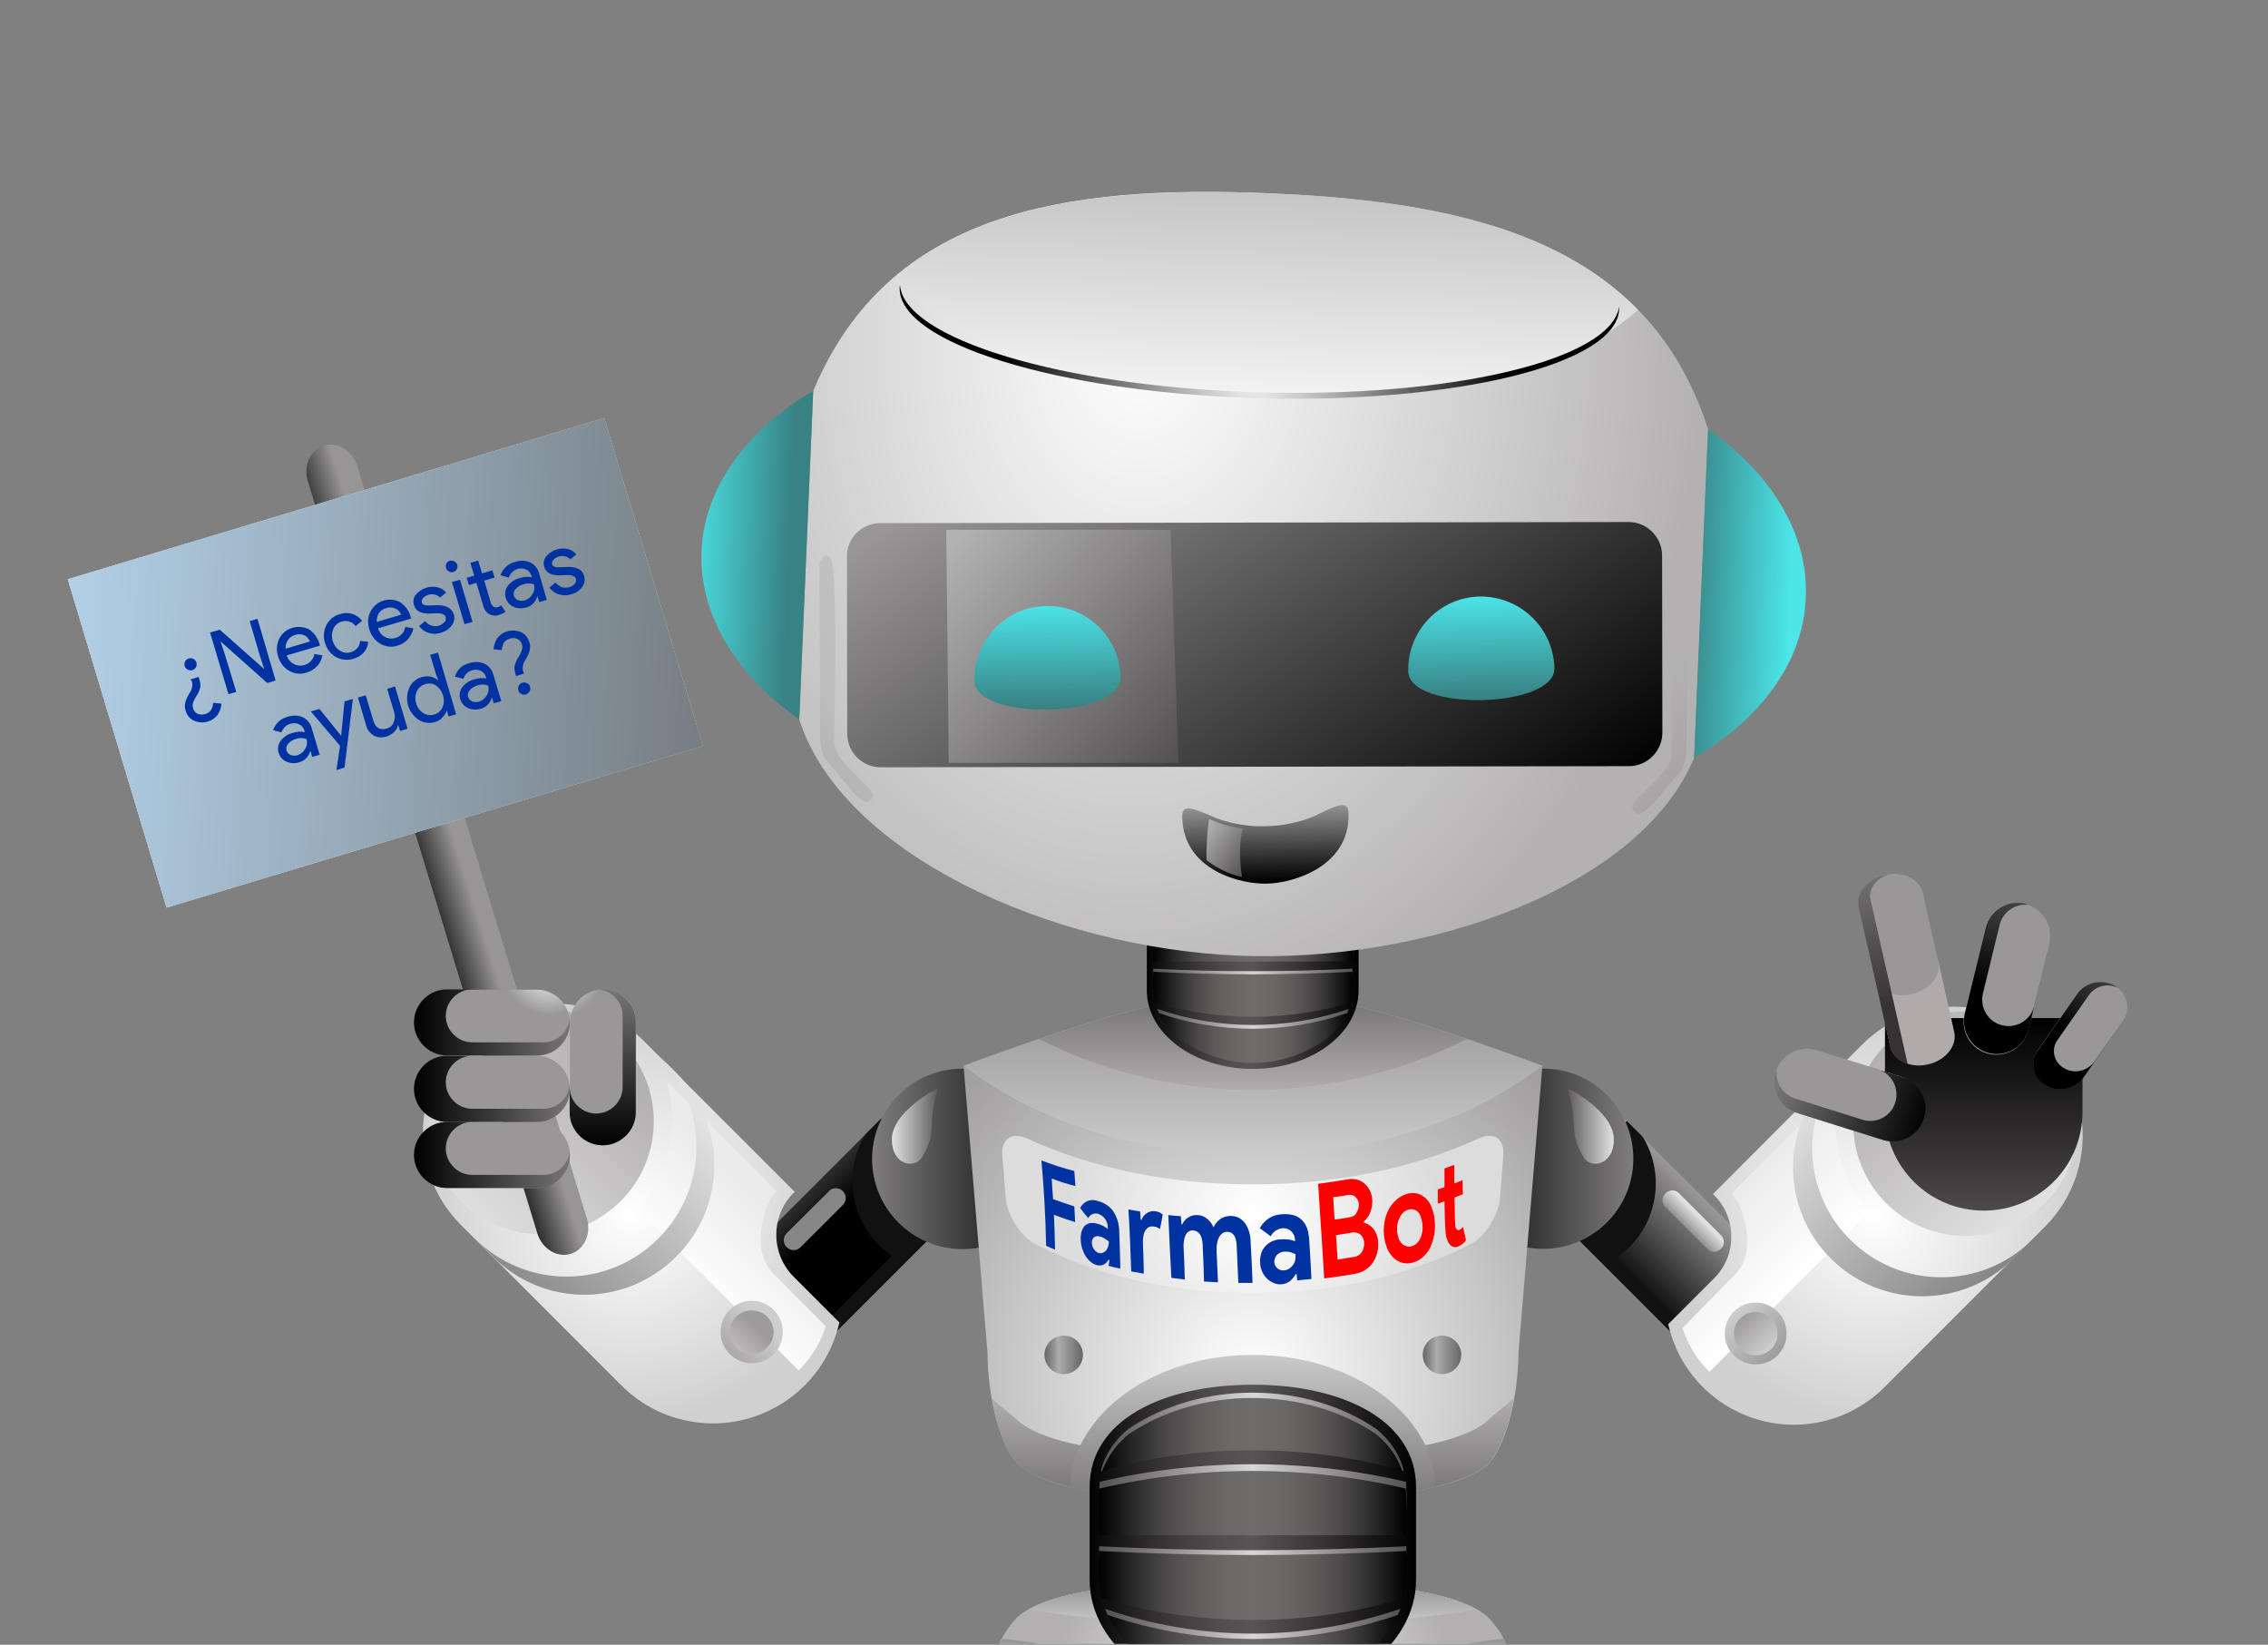 <?xml version="1.0" encoding="utf-8"?>
<!-- Generator: Adobe Illustrator 26.1.0, SVG Export Plug-In . SVG Version: 6.00 Build 0)  -->
<svg version="1.1" id="Capa_1" xmlns="http://www.w3.org/2000/svg" xmlns:xlink="http://www.w3.org/1999/xlink" x="0px" y="0px"
	 viewBox="0 0 813 589.5" style="enable-background:new 0 0 813 589.5;" xml:space="preserve">
<rect x="0" y="0" width="813" height="589.5" fill="#808080" stroke="none"/>
<style type="text/css">
	.st0{clip-path:url(#SVGID_00000156545393489489394180000000576743899102562996_);}
	.st1{fill:url(#SVGID_00000129171084636063952710000008476988629189704859_);}
	.st2{fill:#111111;}
	.st3{fill:url(#SVGID_00000022519819935830223760000014423511433216421259_);}
	.st4{fill:url(#SVGID_00000018926173986761560000000007383845425921950096_);}
	.st5{fill:url(#SVGID_00000160181785550921968830000016418176712986773178_);}
	.st6{fill:url(#SVGID_00000036964486410996010460000011069706268307922306_);}
	.st7{fill:url(#SVGID_00000018195233706167839810000010407744588598125223_);}
	.st8{fill:url(#SVGID_00000004527854742235775060000003053325571023193759_);}
	.st9{fill:url(#SVGID_00000147927830937269619810000002492820353413331611_);}
	.st10{fill:url(#SVGID_00000098924203466285572770000012947221339610504095_);}
	.st11{fill:url(#SVGID_00000019666437477469703670000016673883799593012901_);}
	.st12{fill:url(#SVGID_00000152967008587271621500000009070157146165049507_);}
	.st13{fill:url(#SVGID_00000060007963083823116320000012126856936957755783_);}
	.st14{fill:url(#SVGID_00000025402156051823506810000010034391789193372039_);}
	.st15{fill:url(#SVGID_00000053524833049465152390000007172693136185201543_);}
	.st16{fill:url(#SVGID_00000032642015046744509890000007240971357545299123_);}
	.st17{fill:url(#SVGID_00000086671763788774499490000012412248504719639714_);}
	.st18{fill:url(#SVGID_00000014621927027309685620000006684625737816680075_);}
	.st19{fill:url(#SVGID_00000169539087602111734530000013435537010304689809_);}
	.st20{fill:url(#SVGID_00000058560987575212648030000016854350905714472587_);}
	.st21{fill:url(#SVGID_00000096033665572640962680000006352361660319766939_);}
	.st22{fill:url(#SVGID_00000103946248540510823490000017893410605242269317_);}
	.st23{fill:url(#SVGID_00000139277979160007093860000000167919614853600697_);}
	.st24{fill:url(#SVGID_00000098193287689051911280000003584010193815175832_);}
	.st25{fill:url(#SVGID_00000101081440039506983200000009634635455338734508_);}
	.st26{fill:url(#SVGID_00000005240580668065560640000006790784500771841929_);}
	.st27{fill:url(#SVGID_00000062896636183288336570000007926731655893970357_);}
	.st28{fill:url(#SVGID_00000024688601689625843050000006728618467599835316_);}
	.st29{fill:url(#SVGID_00000155145791628445903690000014459248036364996264_);}
	.st30{fill:url(#SVGID_00000171684606964618538910000015527686350076940696_);}
	.st31{fill:url(#SVGID_00000157296713377289480640000011391234993717908156_);}
	.st32{fill:url(#SVGID_00000042718241405417540260000010274384324575295104_);}
	.st33{fill:url(#SVGID_00000139989117330233225590000000167666245206577547_);}
	.st34{fill:url(#SVGID_00000006685222707542747370000017068165885477629877_);}
	.st35{fill:url(#SVGID_00000130628359306701680350000008112072689370840745_);}
	.st36{fill:url(#SVGID_00000084514891759624586030000017546637516199608991_);}
	.st37{fill:url(#SVGID_00000096023849963517119960000017308151840156389771_);}
	.st38{fill:url(#SVGID_00000033349729695493458920000001401484324515255996_);}
	.st39{fill:url(#SVGID_00000138531244551648179360000017660030831733612928_);}
	.st40{fill:url(#SVGID_00000032611993227012101290000000141750362163489686_);}
	.st41{fill:url(#SVGID_00000096044872346519606770000003288659516426449554_);}
	.st42{fill:url(#SVGID_00000011743864961955578980000014260021006439124142_);}
	.st43{fill:url(#SVGID_00000181769903132491666650000011324756130577295038_);}
	.st44{fill:url(#SVGID_00000042014240703523397030000016398221073820804009_);}
	.st45{fill:url(#SVGID_00000069393365939500831410000008480305366465551025_);}
	.st46{fill:url(#SVGID_00000047759729313145156900000002066079566167168182_);}
	.st47{fill:url(#SVGID_00000045608846045294795280000017229548855757480360_);}
	.st48{fill:url(#SVGID_00000110450150361494558130000009899954655314279866_);}
	.st49{fill:url(#SVGID_00000030448647622204444490000013456216122711991688_);}
	.st50{fill:url(#SVGID_00000005232476276719501850000014985650335128323499_);}
	.st51{fill:url(#SVGID_00000033367314911417454300000011619727964043692448_);}
	.st52{fill:url(#SVGID_00000069380073374863602990000016982741351645649342_);}
	.st53{fill:url(#SVGID_00000072279317943101084140000015426223090730595498_);}
	.st54{fill:url(#SVGID_00000022523555167797094010000003159965212189456045_);}
	.st55{fill:url(#SVGID_00000026886424344646982530000009051094928344037763_);}
	.st56{fill:url(#SVGID_00000062166333924925477270000010743802114721690761_);}
	.st57{fill:url(#SVGID_00000011732062579361294910000013585841066805211071_);}
	.st58{fill:url(#SVGID_00000013152415358511925170000009137170040810824080_);}
	.st59{fill:url(#SVGID_00000111150192519947649070000007174785103186586791_);}
	.st60{fill:url(#SVGID_00000002346688321569149790000016056369541421671552_);}
	.st61{fill:url(#SVGID_00000068651536312201163680000009273125769986936219_);}
	.st62{fill:url(#SVGID_00000103954380433738346910000003199509529596841148_);}
	.st63{fill:url(#SVGID_00000098923315724071260470000017384093605269166248_);}
	.st64{fill:url(#SVGID_00000039096174333026999130000015531534516869117580_);}
	.st65{fill:url(#SVGID_00000112607850117330318480000010950918658997877377_);}
	.st66{fill:url(#SVGID_00000039123412358350765790000009449073739649395115_);}
	.st67{fill:url(#SVGID_00000018945292899687401040000002253231593339565715_);}
	.st68{fill:url(#SVGID_00000064313906693915049440000015242714826154457790_);}
	.st69{fill:url(#SVGID_00000161591333143824707140000002569720953284440244_);}
	.st70{fill:url(#SVGID_00000085931303910004345800000015208121890330289342_);}
	.st71{fill:url(#SVGID_00000165940138165827824780000018108500645776069026_);}
	.st72{fill:url(#SVGID_00000175305257947200872420000005622087547289165197_);}
	.st73{fill:url(#SVGID_00000106105549510343731640000008637561958536399233_);}
	.st74{fill:url(#SVGID_00000089548904234945081580000006976556096442717081_);}
	.st75{fill:url(#SVGID_00000013163124469648926810000002333182671506867073_);}
	.st76{fill:url(#SVGID_00000103959370766220624450000015179144127068296576_);}
	.st77{opacity:0.5;fill:url(#SVGID_00000021112212638840861250000011671159092756985741_);enable-background:new    ;}
	.st78{opacity:0.5;fill:url(#SVGID_00000013163284167072639160000003277725369206869164_);enable-background:new    ;}
	.st79{fill:url(#SVGID_00000180359990541337123610000009115036292070080939_);}
	.st80{fill:url(#SVGID_00000083784320827818018060000018294383536405101726_);}
	.st81{fill:url(#SVGID_00000174563031223969288170000010415479554548320671_);}
	.st82{fill:url(#SVGID_00000098912132873203646170000009740445054535852692_);}
	.st83{fill:url(#SVGID_00000081610927769756389550000004587636537054400897_);}
	.st84{fill:url(#SVGID_00000017493200432617760090000016141051126157447050_);}
	.st85{fill:url(#SVGID_00000062154355377032672710000015321337507503136927_);}
	.st86{fill:#0033A1;}
	.st87{fill:#FF0000;}
</style>
<g>
	<g id="Capa_1_00000161609584332446392730000004679044536700001939_">
		<g>
			<defs>
				<rect id="SVGID_1_" x="20.4" y="53.4" width="745.9" height="535.8"/>
			</defs>
			<clipPath id="SVGID_00000154387072486306211270000000785535554333088438_">
				<use xlink:href="#SVGID_1_"  style="overflow:visible;"/>
			</clipPath>
			<g style="clip-path:url(#SVGID_00000154387072486306211270000000785535554333088438_);">
				
					<linearGradient id="SVGID_00000038387081395180415950000014875835360559505057_" gradientUnits="userSpaceOnUse" x1="7343.42" y1="-2714.342" x2="7386" y2="-2714.342" gradientTransform="matrix(-0.71 -0.71 0.71 -0.71 7435.74 3726.94)">
					<stop  offset="0" style="stop-color:#000000"/>
					<stop  offset="1" style="stop-color:#979595"/>
				</linearGradient>
				<path style="fill:url(#SVGID_00000038387081395180415950000014875835360559505057_);" d="M255.3,461.5c-8.3,8.3-8.3,21.8,0,30.1
					c0,0,0,0,0,0l0,0c8.3,8.3,21.8,8.3,30.1,0L346,431c8.3-8.3,8.3-21.8,0-30.1l0,0c-8.3-8.3-21.8-8.3-30.1,0L255.3,461.5z"/>
				<path class="st2" d="M256.1,483.6c8.3,8.3,21.8,8.3,30.1,0c0,0,0,0,0,0l33.5-33.5c-14.2-9.7-18.4-28.9-9.4-43.6l5.6-5.6L346,431
					l-21.8,21.8l-38.8,38.8c-8.3,8.3-21.8,8.3-30.1,0c-5.5-5.5-7.5-13.5-5.4-20.9C250.4,475.5,252.6,480.1,256.1,483.6z"/>
				
					<linearGradient id="SVGID_00000137827412226657827160000008674301344397696433_" gradientUnits="userSpaceOnUse" x1="7373.92" y1="-2713.901" x2="7380.94" y2="-2713.901" gradientTransform="matrix(-0.71 -0.71 0.71 -0.71 7435.74 3726.94)">
					<stop  offset="0" style="stop-color:#878686"/>
					<stop  offset="1" style="stop-color:#E3E2E2"/>
				</linearGradient>
				<path style="fill:url(#SVGID_00000137827412226657827160000008674301344397696433_);" d="M282,442c-1.4,1.4-1.4,3.6,0,5
					c0,0,0,0,0,0l0,0c1.4,1.4,3.6,1.4,5,0c0,0,0,0,0,0l15.1-15.1c1.4-1.4,1.4-3.6,0-5c0,0,0,0,0,0l0,0c-1.4-1.4-3.6-1.4-4.9,0
					c0,0,0,0,0,0L282,442z"/>
				
					<radialGradient id="SVGID_00000163061072732408770140000006097838035566622097_" cx="12810.724" cy="157.095" r="75.011" gradientTransform="matrix(-1 0 0 -1 13037.02 592)" gradientUnits="userSpaceOnUse">
					<stop  offset="0" style="stop-color:#FFFFFF"/>
					<stop  offset="1" style="stop-color:#D1D0D1"/>
				</radialGradient>
				<path style="fill:url(#SVGID_00000163061072732408770140000006097838035566622097_);" d="M165.2,373.2
					c18.2-18.1,47.6-18.1,65.7,0l54,54c-0.1,0.1-0.2,0.2-0.4,0.3c-8.3,8.3-8.3,21.8,0,30.1c0,0,0,0,0,0l16.4,16.4
					c-5.7,25-30.6,40.7-55.6,35c-8.6-1.9-16.4-6.3-22.6-12.5L165.2,439C147.1,420.9,147,391.4,165.2,373.2
					C165.2,373.2,165.2,373.2,165.2,373.2z"/>
				
					<linearGradient id="SVGID_00000009554674695490697340000001829610333580746667_" gradientUnits="userSpaceOnUse" x1="-1481.275" y1="4111.427" x2="-1441.495" y2="4111.427" gradientTransform="matrix(0.71 -0.71 0.71 0.71 -1623.09 -3513.12)">
					<stop  offset="0" style="stop-color:#FFFFFF"/>
					<stop  offset="1" style="stop-color:#ECEBEC"/>
				</linearGradient>
				<path style="fill:url(#SVGID_00000009554674695490697340000001829610333580746667_);" d="M278.3,427c-4.5,4.5-9.4,21.1-1.3,29.2
					s19,19.2,19,19.2c-1.9,6-5.3,11.4-9.7,15.8l-57.5-57.5c11-12.6,14.8-29.9,10.3-46L278.3,427z"/>
				
					<linearGradient id="SVGID_00000103970811536951657610000006460703793028330158_" gradientUnits="userSpaceOnUse" x1="-1529.845" y1="4077.261" x2="-1436.865" y2="4077.261" gradientTransform="matrix(0.71 -0.71 0.71 0.71 -1623.09 -3513.12)">
					<stop  offset="0" style="stop-color:#878686"/>
					<stop  offset="1" style="stop-color:#E3E2E2"/>
				</linearGradient>
				<path style="fill:url(#SVGID_00000103970811536951657610000006460703793028330158_);" d="M242.4,450.4
					c-18.2,18.2-47.6,18.2-65.7,0l-6.5-6.5c18.2,18.2,47.6,18.2,65.8,0c18.2-18.2,18.2-47.6,0-65.8l6.5,6.5
					C260.6,402.8,260.6,432.3,242.4,450.4C242.4,450.4,242.4,450.4,242.4,450.4z"/>
				
					<linearGradient id="SVGID_00000008858149253552298890000001978993557326590654_" gradientUnits="userSpaceOnUse" x1="-1523.855" y1="4036.548" x2="-1442.875" y2="4036.548" gradientTransform="matrix(0.71 -0.71 0.71 0.71 -1623.09 -3513.12)">
					<stop  offset="0" style="stop-color:#E3E2E2"/>
					<stop  offset="1" style="stop-color:#B2B0B1"/>
				</linearGradient>
				<path style="fill:url(#SVGID_00000008858149253552298890000001978993557326590654_);" d="M222.5,373.2
					c-15.8-15.8-41.4-15.8-57.3,0s-15.8,41.4,0,57.3s41.4,15.8,57.3,0c0,0,0,0,0,0C238.3,414.7,238.3,389,222.5,373.2
					C222.5,373.2,222.5,373.2,222.5,373.2z"/>
				
					<linearGradient id="SVGID_00000127023793548794070870000007526263457993786793_" gradientUnits="userSpaceOnUse" x1="-1494.545" y1="4143.056" x2="-1472.175" y2="4143.056" gradientTransform="matrix(0.71 -0.71 0.71 0.71 -1623.09 -3513.12)">
					<stop  offset="0" style="stop-color:#9E9B9C"/>
					<stop  offset="1" style="stop-color:#CECECD"/>
				</linearGradient>
				<path style="fill:url(#SVGID_00000127023793548794070870000007526263457993786793_);" d="M277.4,469.5c-4.4-4.4-11.4-4.4-15.8,0
					c-4.4,4.4-4.4,11.4,0,15.8c4.4,4.4,11.4,4.4,15.8,0C281.7,481,281.7,473.9,277.4,469.5z"/>
				
					<linearGradient id="SVGID_00000178903926511880613590000011228683397292096401_" gradientUnits="userSpaceOnUse" x1="-1491.185" y1="4143.064" x2="-1475.535" y2="4143.064" gradientTransform="matrix(0.71 -0.71 0.71 0.71 -1623.09 -3513.12)">
					<stop  offset="0" style="stop-color:#CECECD"/>
					<stop  offset="1" style="stop-color:#9E9B9C"/>
				</linearGradient>
				<path style="fill:url(#SVGID_00000178903926511880613590000011228683397292096401_);" d="M275,471.9c-3.1-3-8-3-11.1,0
					s-3,8,0,11.1c3.1,3,8,3,11,0C278.1,479.9,278.1,475,275,471.9C275,471.9,275,471.9,275,471.9z"/>
				
					<linearGradient id="SVGID_00000004527968828098954790000001745620459172862613_" gradientUnits="userSpaceOnUse" x1="-1418.099" y1="2764.365" x2="-1394.839" y2="2764.365" gradientTransform="matrix(0.83 -0.26 -0.3 -0.95 2150.63 2567.05)">
					<stop  offset="0" style="stop-color:#000000"/>
					<stop  offset="1" style="stop-color:#979595"/>
				</linearGradient>
				<path style="fill:url(#SVGID_00000004527968828098954790000001745620459172862613_);" d="M210.3,436.5
					c1.8,5.6-0.8,11.4-5.7,12.9l0,0c-4.9,1.5-10.3-1.8-12-7.4l-82.2-269.4c-1.8-5.6,0.8-11.4,5.7-12.9l0,0c4.9-1.5,10.2,1.8,12,7.4
					L210.3,436.5z"/>
				
					<linearGradient id="SVGID_00000155125762597920421620000008813377283144293771_" gradientUnits="userSpaceOnUse" x1="56.56" y1="332.026" x2="287.26" y2="332.026" gradientTransform="matrix(0.998 5.704129e-02 5.704129e-02 -0.998 -52.41 559.219)">
					<stop  offset="0" style="stop-color:#F9FAFA"/>
					<stop  offset="1" style="stop-color:#D2D5D6"/>
				</linearGradient>
				<polygon style="fill:url(#SVGID_00000155125762597920421620000008813377283144293771_);" points="252,267.4 59.7,325.3 
					24.3,207.6 216.6,149.8 				"/>
				
					<linearGradient id="SVGID_00000046305648134127554650000000579982122507543185_" gradientUnits="userSpaceOnUse" x1="56.56" y1="332.026" x2="287.26" y2="332.026" gradientTransform="matrix(0.998 5.704129e-02 5.704129e-02 -0.998 -52.41 559.219)">
					<stop  offset="0" style="stop-color:#B3D0E7"/>
					<stop  offset="1" style="stop-color:#767E83"/>
				</linearGradient>
				<polygon style="fill:url(#SVGID_00000046305648134127554650000000579982122507543185_);" points="252,267.4 59.7,325.3 
					24.3,207.6 216.6,149.8 				"/>
				
					<radialGradient id="SVGID_00000146460650541385406480000011601788845852636073_" cx="1864.99" cy="11256.43" r="17.18" gradientTransform="matrix(0 -1 -1 0 11453.37 2211.53)" gradientUnits="userSpaceOnUse">
					<stop  offset="0" style="stop-color:#FFFFFF"/>
					<stop  offset="1" style="stop-color:#999798"/>
				</radialGradient>
				<path style="fill:url(#SVGID_00000146460650541385406480000011601788845852636073_);" d="M192.4,354.7c6.5,0,11.8,5.3,11.9,11.8
					v0l0,0c0,6.5-5.3,11.9-11.8,11.9c0,0,0,0,0,0l-31.9,0c-6.5,0-11.9-5.3-11.9-11.8c0,0,0,0,0,0l0,0c0-6.5,5.3-11.8,11.8-11.9h0
					L192.4,354.7z"/>
				
					<radialGradient id="SVGID_00000025406642681376882670000012062907866291345796_" cx="1841.25" cy="11056.47" r="17.19" gradientTransform="matrix(1 0 0 -1 0 592)" gradientUnits="userSpaceOnUse">
					<stop  offset="0" style="stop-color:#FFFFFF"/>
					<stop  offset="1" style="stop-color:#999798"/>
				</radialGradient>
				<path style="fill:url(#SVGID_00000025406642681376882670000012062907866291345796_);" d="M192.4,378.4c6.5,0,11.8,5.3,11.9,11.8
					c0,0,0,0,0,0l0,0c0,6.5-5.3,11.8-11.8,11.9c0,0,0,0,0,0h-31.9c-6.5,0-11.9-5.3-11.9-11.8c0,0,0,0,0,0l0,0
					c0-6.5,5.3-11.8,11.8-11.9h0L192.4,378.4z"/>
				
					<radialGradient id="SVGID_00000110454365380277604390000017294895354979712414_" cx="1817.51" cy="11056.5" r="17.18" gradientTransform="matrix(1 0 0 -1 0 592)" gradientUnits="userSpaceOnUse">
					<stop  offset="0" style="stop-color:#FFFFFF"/>
					<stop  offset="1" style="stop-color:#999798"/>
				</radialGradient>
				<path style="fill:url(#SVGID_00000110454365380277604390000017294895354979712414_);" d="M192.4,402.1c6.5,0,11.9,5.3,11.9,11.8
					c0,0,0,0,0,0l0,0c0,6.5-5.3,11.8-11.8,11.9c0,0,0,0,0,0l-31.9,0c-6.5,0-11.9-5.3-11.9-11.8c0,0,0,0,0,0l0,0
					c0-6.5,5.3-11.8,11.8-11.9L192.4,402.1z"/>
				
					<linearGradient id="SVGID_00000077304380150503011160000018412514754950202254_" gradientUnits="userSpaceOnUse" x1="148.71" y1="178.007" x2="204.27" y2="178.007" gradientTransform="matrix(1 0 0 -1 0 592)">
					<stop  offset="0" style="stop-color:#000000"/>
					<stop  offset="1" style="stop-color:#777575"/>
				</linearGradient>
				<path style="fill:url(#SVGID_00000077304380150503011160000018412514754950202254_);" d="M194.8,421.1h-25.5
					c-5.2,0-9.5-4.3-9.5-9.5s4.3-9.5,9.5-9.5h23.2l0,0l-31.9,0c-6.5-0.2-12,5-12.2,11.5c-0.2,6.5,5,12,11.5,12.2c0.2,0,0.5,0,0.7,0
					l31.9,0c6.5,0,11.8-5.3,11.8-11.8c0-0.4-0.1-0.8-0.1-1.2C203.6,417.6,199.6,421.1,194.8,421.1z"/>
				
					<linearGradient id="SVGID_00000108292500796593185800000002723437060042337700_" gradientUnits="userSpaceOnUse" x1="148.71" y1="201.775" x2="204.27" y2="201.775" gradientTransform="matrix(1 0 0 -1 0 592)">
					<stop  offset="0" style="stop-color:#000000"/>
					<stop  offset="1" style="stop-color:#777575"/>
				</linearGradient>
				<path style="fill:url(#SVGID_00000108292500796593185800000002723437060042337700_);" d="M194.8,397.4h-25.5
					c-5.2,0-9.5-4.3-9.5-9.5s4.3-9.5,9.5-9.5h23.2l0,0h-31.9c-6.5-0.2-12,5-12.2,11.5c-0.2,6.5,5,12,11.5,12.2c0.2,0,0.5,0,0.7,0
					h31.9c6.5,0,11.8-5.3,11.8-11.8c0,0,0,0,0,0c0-0.4-0.1-0.8-0.1-1.2C203.6,393.8,199.6,397.4,194.8,397.4z"/>
				
					<linearGradient id="SVGID_00000159445195074736130200000016647638046659988647_" gradientUnits="userSpaceOnUse" x1="148.71" y1="225.488" x2="204.27" y2="225.488" gradientTransform="matrix(1 0 0 -1 0 592)">
					<stop  offset="0" style="stop-color:#000000"/>
					<stop  offset="1" style="stop-color:#777575"/>
				</linearGradient>
				<path style="fill:url(#SVGID_00000159445195074736130200000016647638046659988647_);" d="M194.8,373.6h-25.5
					c-5.2,0-9.5-4.3-9.5-9.5s4.3-9.5,9.5-9.5h23.2l0,0l-31.9,0c-6.5-0.2-12,5-12.2,11.5c-0.2,6.5,5,12,11.5,12.2c0.2,0,0.5,0,0.7,0
					l31.9,0c6.5,0,11.8-5.3,11.8-11.9c0,0,0,0,0,0c0-0.4-0.1-0.8-0.1-1.2C203.6,370,199.6,373.6,194.8,373.6z"/>
				
					<radialGradient id="SVGID_00000154412267547060317010000012154125815906412699_" cx="12565.15" cy="9657.63" r="17.18" gradientTransform="matrix(-1 0 0 1 12764.59 -9310.17)" gradientUnits="userSpaceOnUse">
					<stop  offset="0" style="stop-color:#FFFFFF"/>
					<stop  offset="1" style="stop-color:#999798"/>
				</radialGradient>
				<path style="fill:url(#SVGID_00000154412267547060317010000012154125815906412699_);" d="M204.3,366.5c0-6.5,5.3-11.8,11.8-11.9
					c0,0,0,0,0,0l0,0c6.5,0,11.9,5.2,11.9,11.8c0,0,0,0,0,0.1v31.9c0,6.5-5.3,11.9-11.8,11.9c0,0,0,0,0,0l0,0
					c-6.5,0-11.8-5.3-11.9-11.8L204.3,366.5z"/>
				
					<linearGradient id="SVGID_00000014632210467723542420000009590474773300344752_" gradientUnits="userSpaceOnUse" x1="1732.98" y1="10928.975" x2="1788.53" y2="10928.975" gradientTransform="matrix(6.123234e-17 -1 -1 -6.123234e-17 11145.06 2143.2)">
					<stop  offset="0" style="stop-color:#000000"/>
					<stop  offset="1" style="stop-color:#777575"/>
				</linearGradient>
				<path style="fill:url(#SVGID_00000014632210467723542420000009590474773300344752_);" d="M223.2,364.1v25.5
					c0,5.2-4.3,9.5-9.5,9.5s-9.5-4.3-9.5-9.5v-23.2l0,0v31.9c-0.2,6.5,5,12,11.5,12.2c6.5,0.2,12-5,12.2-11.5c0-0.2,0-0.5,0-0.7
					v-31.9c0-6.5-5.3-11.8-11.8-11.8c0,0,0,0,0,0c-0.4,0-0.8,0.1-1.2,0.1C219.7,355.3,223.2,359.4,223.2,364.1z"/>
				
					<linearGradient id="SVGID_00000028320910981364697580000003444407533320206000_" gradientUnits="userSpaceOnUse" x1="6461.918" y1="-1847.666" x2="6504.259" y2="-1847.666" gradientTransform="matrix(0.707 -0.707 -0.707 -0.707 -5292.312 3724.649)">
					<stop  offset="0" style="stop-color:#000000"/>
					<stop  offset="1" style="stop-color:#979595"/>
				</linearGradient>
				<path style="fill:url(#SVGID_00000028320910981364697580000003444407533320206000_);" d="M643.5,462.1c8.3,8.3,8.3,21.7,0,29.9
					l0,0c-8.3,8.3-21.7,8.3-30,0c0,0,0,0,0,0l-60.2-60.2c-8.3-8.3-8.3-21.7,0-29.9c0,0,0,0,0,0l0,0c8.3-8.3,21.7-8.3,29.9,0
					c0,0,0,0,0,0L643.5,462.1z"/>
				<path class="st2" d="M642.7,484.1c-8.3,8.3-21.7,8.3-29.9,0c0,0,0,0,0,0l-33.3-33.3c13-8.9,17.7-26,11-40.3
					c-0.5-1-1-2.1-1.7-3.1l-5.6-5.6l-29.9,29.9l21.6,21.6l38.6,38.5c8.3,8.3,21.7,8.3,29.9,0c5.4-5.4,7.5-13.4,5.4-20.8
					C648.4,476.1,646.2,480.6,642.7,484.1z"/>
				
					<linearGradient id="SVGID_00000178917693614029174560000001013377921374680738_" gradientUnits="userSpaceOnUse" x1="6492.248" y1="-1847.132" x2="6499.235" y2="-1847.132" gradientTransform="matrix(0.707 -0.707 -0.707 -0.707 -5292.312 3724.649)">
					<stop  offset="0" style="stop-color:#878686"/>
					<stop  offset="1" style="stop-color:#E3E2E2"/>
				</linearGradient>
				<path style="fill:url(#SVGID_00000178917693614029174560000001013377921374680738_);" d="M616.9,442.7c1.4,1.4,1.4,3.6,0,4.9
					l0,0c-1.4,1.4-3.6,1.4-4.9,0l-15-15c-1.4-1.4-1.4-3.6,0-4.9l0,0c1.4-1.4,3.6-1.4,4.9,0L616.9,442.7z"/>
				
					<radialGradient id="SVGID_00000000219675552191298490000003772945503642765193_" cx="11564.166" cy="156.316" r="74.609" gradientTransform="matrix(1 0 0 -1 -10891.87 592)" gradientUnits="userSpaceOnUse">
					<stop  offset="0" style="stop-color:#FFFFFF"/>
					<stop  offset="1" style="stop-color:#D1D0D1"/>
				</radialGradient>
				<path style="fill:url(#SVGID_00000000219675552191298490000003772945503642765193_);" d="M733,374.3c-18.1-18-47.3-18-65.4,0
					L614,428l0.4,0.3c8.3,8.3,8.3,21.7,0,29.9L598,474.6c5.6,24.9,30.3,40.5,55.2,34.9c8.5-1.9,16.4-6.3,22.5-12.5l57.3-57.3
					C751.1,421.6,751.1,392.4,733,374.3z"/>
				
					<linearGradient id="SVGID_00000096741925146455064310000001236899158956126890_" gradientUnits="userSpaceOnUse" x1="-600.997" y1="5007.248" x2="-561.447" y2="5007.248" gradientTransform="matrix(-0.707 -0.707 -0.707 0.707 3765.939 -3511.407)">
					<stop  offset="0" style="stop-color:#FFFFFF"/>
					<stop  offset="1" style="stop-color:#ECEBEC"/>
				</linearGradient>
				<path style="fill:url(#SVGID_00000096741925146455064310000001236899158956126890_);" d="M620.7,427.8c4.5,4.5,9.3,21,1.3,29
					S603.1,476,603.1,476c1.9,5.9,5.2,11.3,9.7,15.7l57.2-57.3c-10.9-12.5-14.7-29.7-10.2-45.7L620.7,427.8z"/>
				
					<linearGradient id="SVGID_00000173124304151391384510000004352235413637475745_" gradientUnits="userSpaceOnUse" x1="-649.265" y1="4973.09" x2="-556.81" y2="4973.09" gradientTransform="matrix(-0.707 -0.707 -0.707 0.707 3765.939 -3511.407)">
					<stop  offset="0" style="stop-color:#878686"/>
					<stop  offset="1" style="stop-color:#E3E2E2"/>
				</linearGradient>
				<path style="fill:url(#SVGID_00000173124304151391384510000004352235413637475745_);" d="M656.3,451.1c18.1,18,47.3,18,65.4,0
					l6.5-6.5c-18.3,17.9-47.5,17.5-65.4-0.7c-17.6-18-17.6-46.7,0-64.6l-6.4,6.4C638.2,403.8,638.2,433,656.3,451.1z"/>
				
					<linearGradient id="SVGID_00000113316355139403849710000003568607369396657339_" gradientUnits="userSpaceOnUse" x1="-643.291" y1="4932.451" x2="-562.771" y2="4932.451" gradientTransform="matrix(-0.707 -0.707 -0.707 0.707 3765.939 -3511.407)">
					<stop  offset="0" style="stop-color:#E3E2E2"/>
					<stop  offset="1" style="stop-color:#B2B0B1"/>
				</linearGradient>
				<path style="fill:url(#SVGID_00000113316355139403849710000003568607369396657339_);" d="M676.1,374.3
					c15.7-15.7,41.2-15.7,56.9,0c15.7,15.7,15.7,41.2,0,56.9c-15.7,15.7-41.2,15.7-56.9,0C660.4,415.5,660.4,390,676.1,374.3z"/>
				
					<linearGradient id="SVGID_00000095320804746935543340000014846027143036895411_" gradientUnits="userSpaceOnUse" x1="1661.66" y1="227.13" x2="1661.66" y2="158.7" gradientTransform="matrix(-1 0 0 -1 2372.81 592)">
					<stop  offset="0" style="stop-color:#000000"/>
					<stop  offset="1" style="stop-color:#4D494A"/>
				</linearGradient>
				<path style="fill:url(#SVGID_00000095320804746935543340000014846027143036895411_);" d="M746.5,364.9v33.6
					c0,19.6-15.8,35.4-35.4,35.4c-19.6,0-35.4-15.8-35.4-35.4c0,0,0,0,0,0v-33.6H746.5z"/>
				
					<linearGradient id="SVGID_00000051379733683878713690000015997099898031978917_" gradientUnits="userSpaceOnUse" x1="11276.166" y1="9853.402" x2="11276.106" y2="9809.513" gradientTransform="matrix(0.98 -0.22 0.22 0.98 -12516.53 -6746.45)">
					<stop  offset="0" style="stop-color:#6E6969"/>
					<stop  offset="1" style="stop-color:#B0AAAA"/>
				</linearGradient>
				<path style="fill:url(#SVGID_00000051379733683878713690000015997099898031978917_);" d="M695,345.3c-1.1-5-7.2-8-13.5-6.5l0,0
					c-6.3,1.4-10.6,6.7-9.4,11.7l5.5,24.5c1.1,5,7.2,8,13.5,6.5l0,0c6.3-1.4,10.6-6.7,9.4-11.7L695,345.3z"/>
				
					<radialGradient id="SVGID_00000113345279778104308760000002840105367326984615_" cx="12804.46" cy="10336.343" r="17.09" gradientTransform="matrix(0.69 0.42 -0.45 0.64 -3478.56 -11631.149)" gradientUnits="userSpaceOnUse">
					<stop  offset="0" style="stop-color:#FFFFFF"/>
					<stop  offset="1" style="stop-color:#999798"/>
				</radialGradient>
				<path style="fill:url(#SVGID_00000113345279778104308760000002840105367326984615_);" d="M761,365.9c2.7-3.9,1.8-9.3-2.1-12
					c-0.2-0.2-0.5-0.3-0.7-0.5l0,0c-4.5-2.7-10.4-1.6-13.5,2.6l-14.2,20.4c-2.7,3.9-1.8,9.3,2.1,12c0.2,0.2,0.5,0.3,0.7,0.5l0,0
					c4.5,2.7,10.3,1.6,13.5-2.7L761,365.9z"/>
				
					<radialGradient id="SVGID_00000072996101538970100770000016004598842294112658_" cx="12056.958" cy="9978.009" r="17.09" gradientTransform="matrix(0.97 0.23 -0.23 0.97 -8652.75 -12193.891)" gradientUnits="userSpaceOnUse">
					<stop  offset="0" style="stop-color:#FFFFFF"/>
					<stop  offset="1" style="stop-color:#999798"/>
				</radialGradient>
				<path style="fill:url(#SVGID_00000072996101538970100770000016004598842294112658_);" d="M734.6,338.2
					c1.5-6.3-2.4-12.7-8.7-14.2c0,0,0,0,0,0l0,0c-6.3-1.5-12.7,2.4-14.2,8.7c0,0,0,0,0,0l-7.5,30.8c-1.5,6.3,2.3,12.7,8.7,14.2
					c0,0,0,0,0,0l0,0c6.3,1.5,12.7-2.4,14.2-8.7c0,0,0,0,0,0L734.6,338.2z"/>
				
					<radialGradient id="SVGID_00000013186912054829109160000005197259973640571303_" cx="11323.127" cy="10145.597" r="17.09" gradientTransform="matrix(0.98 -0.22 0.17 0.78 -12129.409 -5054.13)" gradientUnits="userSpaceOnUse">
					<stop  offset="0" style="stop-color:#FFFFFF"/>
					<stop  offset="1" style="stop-color:#999798"/>
				</radialGradient>
				<path style="fill:url(#SVGID_00000013186912054829109160000005197259973640571303_);" d="M689.3,320.1c-1.1-5-7.2-8-13.5-6.5
					l0,0c-6.3,1.4-10.6,6.7-9.4,11.7l5.5,24.5c1.1,5,7.2,8,13.5,6.5l0,0c6.3-1.4,10.6-6.7,9.4-11.7L689.3,320.1z"/>
				
					<linearGradient id="SVGID_00000135675142426102469410000000839399355159474844_" gradientUnits="userSpaceOnUse" x1="2015.521" y1="357.573" x2="2015.521" y2="408.183" gradientTransform="matrix(-0.98 0.22 -0.22 -0.98 2734.64 267.08)">
					<stop  offset="0" style="stop-color:#363233"/>
					<stop  offset="1" style="stop-color:#777575"/>
				</linearGradient>
				<path style="fill:url(#SVGID_00000135675142426102469410000000839399355159474844_);" d="M677.5,374.8l-11.2-49.5
					c-1.2-5,3.1-10.3,9.4-11.7c0.4-0.1,0.8-0.1,1.2-0.2c-4.4,1.5-7.3,5.3-6.4,9l13.3,58.8C681.1,380.8,678.3,378.1,677.5,374.8z"/>
				
					<linearGradient id="SVGID_00000060714415883193801050000014258448095849985674_" gradientUnits="userSpaceOnUse" x1="1413.291" y1="10454.935" x2="1468.552" y2="10454.935" gradientTransform="matrix(0.23 -0.97 0.97 0.23 -9747.92 -678.76)">
					<stop  offset="0" style="stop-color:#000000"/>
					<stop  offset="1" style="stop-color:#777575"/>
				</linearGradient>
				<path style="fill:url(#SVGID_00000060714415883193801050000014258448095849985674_);" d="M716.8,331.5l-6,24.6
					c-1.2,5.1,1.9,10.2,7,11.4s10.2-1.9,11.4-7l5.4-22.4l0,0l-7.4,30.8c-1.6,6.3-8,10.1-14.3,8.5c-6.2-1.6-10-7.8-8.6-14l7.5-30.8
					c1.5-6.3,7.9-10.2,14.2-8.7c0,0,0,0,0,0c0.4,0.1,0.7,0.3,1.1,0.4C722.3,323.8,717.9,326.9,716.8,331.5z"/>
				
					<linearGradient id="SVGID_00000147177869796498161050000015788106260999477418_" gradientUnits="userSpaceOnUse" x1="1494.713" y1="10994.453" x2="1538.072" y2="10994.453" gradientTransform="matrix(0.54 -0.84 0.84 0.54 -9297.41 -4309.35)">
					<stop  offset="0" style="stop-color:#000000"/>
					<stop  offset="1" style="stop-color:#777575"/>
				</linearGradient>
				<path style="fill:url(#SVGID_00000147177869796498161050000015788106260999477418_);" d="M748.9,356.5l-11.4,16.3
					c-2.2,3.1-1.4,7.4,1.7,9.6c0.2,0.1,0.4,0.3,0.6,0.4c3.6,2.2,8.3,1.2,10.8-2.1l10.4-14.8l0,0l-14.2,20.4c-3.1,4.2-9,5.4-13.5,2.7
					c-4.2-2.3-5.7-7.6-3.3-11.8c0.1-0.3,0.3-0.5,0.5-0.7l14.2-20.4c3.1-4.2,9-5.4,13.5-2.7c0.3,0.2,0.5,0.4,0.8,0.6
					C755.3,352.3,751.2,353.4,748.9,356.5z"/>
				
					<radialGradient id="SVGID_00000055673533799059813130000014154615341514359466_" cx="1224.915" cy="9912.858" r="17.09" gradientTransform="matrix(0.3 -0.95 0.95 0.3 -9174.761 -1416.69)" gradientUnits="userSpaceOnUse">
					<stop  offset="0" style="stop-color:#FFFFFF"/>
					<stop  offset="1" style="stop-color:#999798"/>
				</radialGradient>
				<path style="fill:url(#SVGID_00000055673533799059813130000014154615341514359466_);" d="M651.3,376.4
					c-6.2-1.9-12.8,1.5-14.8,7.7l0,0c-2,6.2,1.5,12.8,7.7,14.8c0,0,0,0,0,0l30.2,9.5c6.2,2,12.8-1.5,14.8-7.7c0,0,0,0,0,0l0,0
					c1.9-6.2-1.5-12.8-7.7-14.8c0,0,0,0,0,0L651.3,376.4z"/>
				
					<linearGradient id="SVGID_00000169549650913210726250000010245408048408652713_" gradientUnits="userSpaceOnUse" x1="1493.521" y1="-421.164" x2="1548.761" y2="-421.164" gradientTransform="matrix(-0.95 -0.3 0.3 -0.95 2236.08 449.13)">
					<stop  offset="0" style="stop-color:#000000"/>
					<stop  offset="1" style="stop-color:#777575"/>
				</linearGradient>
				<path style="fill:url(#SVGID_00000169549650913210726250000010245408048408652713_);" d="M643.4,393.7l24.2,7.6
					c5,1.6,10.3-1.2,11.8-6.2s-1.2-10.3-6.2-11.8l-22-6.9l0,0l30.2,9.5c6.3,1.6,10.1,8.1,8.4,14.4s-8.1,10.1-14.4,8.4
					c-0.3-0.1-0.7-0.2-1-0.3l-30.2-9.5c-6.2-1.9-9.7-8.5-7.7-14.7c0,0,0,0,0,0c0.1-0.4,0.3-0.7,0.5-1.1
					C636.1,387.7,638.9,392.2,643.4,393.7z"/>
				
					<linearGradient id="SVGID_00000042016862115037189520000000730268020844498305_" gradientUnits="userSpaceOnUse" x1="-614.165" y1="5038.786" x2="-591.925" y2="5038.786" gradientTransform="matrix(-0.707 -0.707 -0.707 0.707 3765.939 -3511.407)">
					<stop  offset="0" style="stop-color:#9E9B9C"/>
					<stop  offset="1" style="stop-color:#CECECD"/>
				</linearGradient>
				<path style="fill:url(#SVGID_00000042016862115037189520000000730268020844498305_);" d="M621.5,470.1c4.3-4.3,11.4-4.3,15.7,0
					c4.3,4.3,4.3,11.4,0,15.7s-11.4,4.3-15.7,0c0,0,0,0,0,0C617.2,481.5,617.2,474.5,621.5,470.1
					C621.5,470.1,621.5,470.1,621.5,470.1z"/>
				
					<linearGradient id="SVGID_00000121274208249551309140000004196939638139418542_" gradientUnits="userSpaceOnUse" x1="-610.809" y1="5038.789" x2="-595.249" y2="5038.789" gradientTransform="matrix(-0.707 -0.707 -0.707 0.707 3765.939 -3511.407)">
					<stop  offset="0" style="stop-color:#CECECD"/>
					<stop  offset="1" style="stop-color:#9E9B9C"/>
				</linearGradient>
				<path style="fill:url(#SVGID_00000121274208249551309140000004196939638139418542_);" d="M623.9,472.5c3-3,8-3,11,0s3,8,0,11
					c-3,3-8,3-11,0c0,0,0,0,0,0C620.8,480.4,620.8,475.5,623.9,472.5z"/>
				
					<linearGradient id="SVGID_00000035511351759927853490000001508863492407925153_" gradientUnits="userSpaceOnUse" x1="520.91" y1="176.68" x2="585.55" y2="176.68" gradientTransform="matrix(1 0 0 -1 0 592)">
					<stop  offset="0" style="stop-color:#000000"/>
					<stop  offset="1" style="stop-color:#7F7D7D"/>
				</linearGradient>
				<path style="fill:url(#SVGID_00000035511351759927853490000001508863492407925153_);" d="M585.5,415.3
					c0,17.8-14.5,32.3-32.3,32.3s-32.3-14.5-32.3-32.3c0-17.8,14.5-32.3,32.3-32.3c0,0,0,0,0,0C571.1,383,585.5,397.5,585.5,415.3z"
					/>
				
					<linearGradient id="SVGID_00000157291146232968532320000011422157140225221506_" gradientUnits="userSpaceOnUse" x1="12696.78" y1="176.67" x2="12761.44" y2="176.67" gradientTransform="matrix(-1 0 0 -1 13074.08 592)">
					<stop  offset="0" style="stop-color:#000000"/>
					<stop  offset="1" style="stop-color:#7F7D7D"/>
				</linearGradient>
				<path style="fill:url(#SVGID_00000157291146232968532320000011422157140225221506_);" d="M312.6,415.3
					c0,17.9,14.4,32.3,32.3,32.4s32.3-14.4,32.4-32.3S362.9,383,345,383l0,0C327.2,383,312.7,397.4,312.6,415.3
					C312.6,415.3,312.6,415.3,312.6,415.3z"/>
				
					<linearGradient id="SVGID_00000114054125548898212690000011504238859801096598_" gradientUnits="userSpaceOnUse" x1="12737.96" y1="188.417" x2="12754.38" y2="188.417" gradientTransform="matrix(-1 0 0 -1 13074.08 592)">
					<stop  offset="0" style="stop-color:#5E5C5C"/>
					<stop  offset="1" style="stop-color:#E3E2E2"/>
				</linearGradient>
				<path style="fill:url(#SVGID_00000114054125548898212690000011504238859801096598_);" d="M319.7,408.4c0,9.2,8.2,10.8,10.9,6.3
					c5.8-10,1.4-10.8,5.6-24.6C336.1,390,319.7,398.3,319.7,408.4z"/>
				
					<linearGradient id="SVGID_00000140007491417663925610000005385008017535532940_" gradientUnits="userSpaceOnUse" x1="578.89" y1="188.417" x2="595.32" y2="188.417" gradientTransform="matrix(1 0 0 -1 -16.82 592)">
					<stop  offset="0" style="stop-color:#5E5C5C"/>
					<stop  offset="1" style="stop-color:#E3E2E2"/>
				</linearGradient>
				<path style="fill:url(#SVGID_00000140007491417663925610000005385008017535532940_);" d="M578.5,408.4c0,9.2-8.2,10.8-10.9,6.3
					c-5.8-10-1.5-10.8-5.6-24.6C562.1,390,578.5,398.3,578.5,408.4z"/>
				
					<radialGradient id="SVGID_00000104672412738107760920000001202175941367595948_" cx="449.095" cy="99.03" r="159.973" gradientTransform="matrix(1 0 0 -1 0 592)" gradientUnits="userSpaceOnUse">
					<stop  offset="0" style="stop-color:#FFFFFF"/>
					<stop  offset="1" style="stop-color:#999798"/>
				</radialGradient>
				<path style="fill:url(#SVGID_00000104672412738107760920000001202175941367595948_);" d="M475.9,359.6
					c-17.9,1.1-35.8,1.1-53.6,0c-14.8-1.1-76.9,22.4-76.9,22.4l8.6,103c0,16,4.8,33.7,10.7,39.6s23.6,10.7,39.6,10.7h89.7
					c16,0,33.7-4.8,39.6-10.7s10.7-23.6,10.7-39.6l8.6-103C552.8,382,490.7,358.6,475.9,359.6z"/>
				
					<linearGradient id="SVGID_00000086667671150085970550000006142540278846096260_" gradientUnits="userSpaceOnUse" x1="449.095" y1="56.68" x2="449.095" y2="90.89" gradientTransform="matrix(1 0 0 -1 0 592)">
					<stop  offset="0" style="stop-color:#7A7678"/>
					<stop  offset="1" style="stop-color:#AFADAD"/>
				</linearGradient>
				<path style="fill:url(#SVGID_00000086667671150085970550000006142540278846096260_);" d="M533.5,508.9
					c-5.9,5.9-23.6,10.7-39.6,10.7h-89.7c-16,0-33.7-4.8-39.6-10.7c-2.2-2.1-5.6-4.4-9.2-7.8c1.9,10.4,5.3,19.6,9.2,23.5
					c5.9,5.9,23.6,10.7,39.6,10.7h89.7c16,0,33.7-4.8,39.6-10.7c3.9-3.9,7.4-13.1,9.2-23.5C539.2,504.4,535.7,506.7,533.5,508.9z"/>
				
					<radialGradient id="SVGID_00000166676593205499258710000016273756528741065886_" cx="13470.875" cy="10744.901" r="74.288" gradientTransform="matrix(-1 0 0 1 13919.98 -10130.39)" gradientUnits="userSpaceOnUse">
					<stop  offset="0" style="stop-color:#413F40"/>
					<stop  offset="1" style="stop-color:#BAB9BA"/>
				</radialGradient>
				<path style="fill:url(#SVGID_00000166676593205499258710000016273756528741065886_);" d="M474.7,654.4l43.1-22.5
					c14.1-7.4,25.8-19.7,26-27.4s-4.4-18.8-10.3-24.7s-23.6-10.7-39.6-10.7h-89.7c-16,0-33.7,4.8-39.6,10.7s-10.5,17-10.3,24.7
					s11.9,20,26,27.4l43.1,22.5C437.6,661.8,460.6,661.8,474.7,654.4z"/>
				
					<radialGradient id="SVGID_00000040561676567130100460000012165753585624806587_" cx="13470.875" cy="10744.901" r="74.288" gradientTransform="matrix(-1 0 0 1 13919.98 -10130.39)" gradientUnits="userSpaceOnUse">
					<stop  offset="0" style="stop-color:#FFFFFF"/>
					<stop  offset="1" style="stop-color:#B2B0B1"/>
				</radialGradient>
				<path style="fill:url(#SVGID_00000040561676567130100460000012165753585624806587_);" d="M474.7,654.4l43.1-22.5
					c14.1-7.4,25.8-19.7,26-27.4s-4.4-18.8-10.3-24.7s-23.6-10.7-39.6-10.7h-89.7c-16,0-33.7,4.8-39.6,10.7s-10.5,17-10.3,24.7
					s11.9,20,26,27.4l43.1,22.5C437.6,661.8,460.6,661.8,474.7,654.4z"/>
				
					<linearGradient id="SVGID_00000000206329507670446030000015288121917286342808_" gradientUnits="userSpaceOnUse" x1="449.095" y1="9.93" x2="449.095" y2="22.91" gradientTransform="matrix(1 0 0 -1 0 592)">
					<stop  offset="0" style="stop-color:#CCCBCC"/>
					<stop  offset="1" style="stop-color:#999798"/>
				</linearGradient>
				<path style="fill:url(#SVGID_00000000206329507670446030000015288121917286342808_);" d="M449.1,582.1c34.6,0,64.7-2.2,80.2-5.3
					c-7.9-4.4-22.2-7.7-35.4-7.7h-89.7c-13.1,0-27.4,3.2-35.4,7.7C384.4,579.9,414.5,582.1,449.1,582.1z"/>
				
					<radialGradient id="SVGID_00000078008511676275917440000017426900898219651730_" cx="449.095" cy="-14.23" r="66.685" gradientTransform="matrix(1 0 0 -1 0 592)" gradientUnits="userSpaceOnUse">
					<stop  offset="0" style="stop-color:#FFFFFF"/>
					<stop  offset="1" style="stop-color:#999798"/>
				</radialGradient>
				<path style="fill:url(#SVGID_00000078008511676275917440000017426900898219651730_);" d="M541.5,592.9c-0.7-1.9-1.6-3.8-2.5-5.6
					c-7.8,0.8-23.2,2.9-31.7,7.5c-10.4,5.7-30.7,19.4-33.8,21.5c-6.5,1.9-15.1,3-24.3,3s-17.8-1.1-24.4-3
					c-3.1-2.1-23.4-15.9-33.8-21.5c-8.4-4.6-23.9-6.7-31.7-7.5c-1,1.8-1.8,3.6-2.5,5.6c6.4,0.6,23.2,2.5,31.5,7
					c10.8,5.9,33.5,21.3,33.7,21.5l0.8,0.4c7.1,2.2,16.5,3.4,26.5,3.4s19.4-1.2,26.5-3.4l0.8-0.4c0.2-0.2,22.9-15.6,33.7-21.5
					C518.3,595.5,535.1,593.5,541.5,592.9z"/>
				
					<linearGradient id="SVGID_00000072992589984952695550000012150108503301019542_" gradientUnits="userSpaceOnUse" x1="449.095" y1="178.28" x2="449.095" y2="232.445" gradientTransform="matrix(1 0 0 -1 0 592)">
					<stop  offset="0" style="stop-color:#CCCBCC"/>
					<stop  offset="1" style="stop-color:#999798"/>
				</linearGradient>
				<path style="fill:url(#SVGID_00000072992589984952695550000012150108503301019542_);" d="M552.8,382c0,0-62-23.5-76.9-22.4
					l-2.9,0.2c-7,0.4-15.5,0.6-23.9,0.6c-9.7,0-19.4-0.3-26.8-0.8l0,0c-14.8-1-76.9,22.4-76.9,22.4c28.6,21.8,64.9,31.7,103.7,31.7
					S524.2,403.8,552.8,382z"/>
				
					<linearGradient id="SVGID_00000018935703449183399400000014316831354082068378_" gradientUnits="userSpaceOnUse" x1="449.1" y1="201.34" x2="449.1" y2="232.409" gradientTransform="matrix(1 0 0 -1 0 592)">
					<stop  offset="0" style="stop-color:#AFADAD"/>
					<stop  offset="1" style="stop-color:#7A7678"/>
				</linearGradient>
				<path style="fill:url(#SVGID_00000018935703449183399400000014316831354082068378_);" d="M372.4,372.4
					c48.2,24.3,105.1,24.3,153.4,0c-18.7-6.3-41.6-13.4-49.9-12.8l0,0c-7.4,0.5-17.1,0.8-26.8,0.8c-3.6,0-7.3,0-10.8-0.1
					c-5.9-0.1-11.4-0.4-16-0.7C414,359,391.1,366.1,372.4,372.4z"/>
				
					<linearGradient id="SVGID_00000083778948055948606370000015246498240191958948_" gradientUnits="userSpaceOnUse" x1="411.15" y1="245.59" x2="487.09" y2="245.59" gradientTransform="matrix(1 0 0 -1 0 592)">
					<stop  offset="0" style="stop-color:#000000"/>
					<stop  offset="2.000000e-02" style="stop-color:#070707"/>
					<stop  offset="0.16" style="stop-color:#2A2829"/>
					<stop  offset="0.29" style="stop-color:#434041"/>
					<stop  offset="0.41" style="stop-color:#534F50"/>
					<stop  offset="0.5" style="stop-color:#585455"/>
					<stop  offset="0.68" style="stop-color:#3C393A"/>
					<stop  offset="1" style="stop-color:#000000"/>
				</linearGradient>
				<path style="fill:url(#SVGID_00000083778948055948606370000015246498240191958948_);" d="M487,355c0,15.5-17,28.1-37.9,28.1l0,0
					c-21,0-38-12.6-38-28.1v-21.5c0-15.6,17-23.8,38-23.8l0,0c21,0,37.9,8.3,37.9,23.8V355z"/>
				
					<linearGradient id="SVGID_00000176028496625708917300000001929986811467578268_" gradientUnits="userSpaceOnUse" x1="414.75" y1="220.694" x2="483.45" y2="220.694" gradientTransform="matrix(1 0 0 -1 0 592)">
					<stop  offset="0" style="stop-color:#000000"/>
					<stop  offset="2.000000e-02" style="stop-color:#090808"/>
					<stop  offset="0.12" style="stop-color:#2D2C2C"/>
					<stop  offset="0.21" style="stop-color:#494747"/>
					<stop  offset="0.31" style="stop-color:#5E5B5B"/>
					<stop  offset="0.41" style="stop-color:#6A6767"/>
					<stop  offset="0.5" style="stop-color:#6E6B6B"/>
					<stop  offset="0.6" style="stop-color:#6A6767"/>
					<stop  offset="0.69" style="stop-color:#5F5C5C"/>
					<stop  offset="0.79" style="stop-color:#4B4949"/>
					<stop  offset="0.88" style="stop-color:#302F2F"/>
					<stop  offset="0.97" style="stop-color:#0D0D0D"/>
					<stop  offset="1" style="stop-color:#000000"/>
				</linearGradient>
				<path style="fill:url(#SVGID_00000176028496625708917300000001929986811467578268_);" d="M483.5,361.7
					c-22.2,7.7-46.5,7.7-68.7,0c1.5,3.8,3.9,7.2,7,9.8c16.1,12.6,38.6,12.6,54.7,0C479.6,368.9,482,365.5,483.5,361.7z"/>
				
					<linearGradient id="SVGID_00000106849385731148097700000000529431130870800523_" gradientUnits="userSpaceOnUse" x1="413.282" y1="236.208" x2="484.912" y2="236.208" gradientTransform="matrix(1 0 0 -1 0 592)">
					<stop  offset="0" style="stop-color:#000000"/>
					<stop  offset="2.000000e-02" style="stop-color:#090808"/>
					<stop  offset="0.12" style="stop-color:#2D2C2C"/>
					<stop  offset="0.21" style="stop-color:#494747"/>
					<stop  offset="0.31" style="stop-color:#5E5B5B"/>
					<stop  offset="0.41" style="stop-color:#6A6767"/>
					<stop  offset="0.5" style="stop-color:#6E6B6B"/>
					<stop  offset="0.6" style="stop-color:#6A6767"/>
					<stop  offset="0.69" style="stop-color:#5F5C5C"/>
					<stop  offset="0.79" style="stop-color:#4B4949"/>
					<stop  offset="0.88" style="stop-color:#302F2F"/>
					<stop  offset="0.97" style="stop-color:#0D0D0D"/>
					<stop  offset="1" style="stop-color:#000000"/>
				</linearGradient>
				<path style="fill:url(#SVGID_00000106849385731148097700000000529431130870800523_);" d="M484.8,347.3
					c-23.8,1.2-47.6,1.2-71.4,0c-0.3,4-0.1,8.1,0.6,12.1c22.9,6.7,47.2,6.7,70.2,0C484.9,355.3,485.1,351.3,484.8,347.3z"/>
				
					<linearGradient id="SVGID_00000096057421703898933250000004603957043587955850_" gradientUnits="userSpaceOnUse" x1="413.93" y1="271.37" x2="484.26" y2="271.37" gradientTransform="matrix(1 0 0 -1 0 592)">
					<stop  offset="0" style="stop-color:#000000"/>
					<stop  offset="2.000000e-02" style="stop-color:#090808"/>
					<stop  offset="0.12" style="stop-color:#2D2C2C"/>
					<stop  offset="0.21" style="stop-color:#494747"/>
					<stop  offset="0.31" style="stop-color:#5E5B5B"/>
					<stop  offset="0.41" style="stop-color:#6A6767"/>
					<stop  offset="0.5" style="stop-color:#6E6B6B"/>
					<stop  offset="0.6" style="stop-color:#6A6767"/>
					<stop  offset="0.69" style="stop-color:#5F5C5C"/>
					<stop  offset="0.79" style="stop-color:#4B4949"/>
					<stop  offset="0.88" style="stop-color:#302F2F"/>
					<stop  offset="0.97" style="stop-color:#0D0D0D"/>
					<stop  offset="1" style="stop-color:#000000"/>
				</linearGradient>
				<path style="fill:url(#SVGID_00000096057421703898933250000004603957043587955850_);" d="M420.2,320c-3.1,2.5-5.3,5.9-6.3,9.8
					c23-6.5,47.3-6.5,70.3,0c-1-3.9-3.2-7.3-6.3-9.8C461.3,308.6,436.9,308.6,420.2,320z"/>
				
					<linearGradient id="SVGID_00000059277173466770524030000002564249154639578761_" gradientUnits="userSpaceOnUse" x1="413.294" y1="255.567" x2="484.902" y2="255.567" gradientTransform="matrix(1 0 0 -1 0 592)">
					<stop  offset="0" style="stop-color:#000000"/>
					<stop  offset="2.000000e-02" style="stop-color:#090808"/>
					<stop  offset="0.12" style="stop-color:#2D2C2C"/>
					<stop  offset="0.21" style="stop-color:#494747"/>
					<stop  offset="0.31" style="stop-color:#5E5B5B"/>
					<stop  offset="0.41" style="stop-color:#6A6767"/>
					<stop  offset="0.5" style="stop-color:#6E6B6B"/>
					<stop  offset="0.6" style="stop-color:#6A6767"/>
					<stop  offset="0.69" style="stop-color:#5F5C5C"/>
					<stop  offset="0.79" style="stop-color:#4B4949"/>
					<stop  offset="0.88" style="stop-color:#302F2F"/>
					<stop  offset="0.97" style="stop-color:#0D0D0D"/>
					<stop  offset="1" style="stop-color:#000000"/>
				</linearGradient>
				<path style="fill:url(#SVGID_00000059277173466770524030000002564249154639578761_);" d="M413.5,332.2
					c-0.2,4.1-0.3,8.3-0.1,12.4c23.8,0.1,47.6,0.1,71.4,0c0.2-4.1,0.1-8.3-0.1-12.4C461.3,326.8,436.9,326.8,413.5,332.2z"/>
				
					<linearGradient id="SVGID_00000071525633057932082470000006739500404492786571_" gradientUnits="userSpaceOnUse" x1="414.75" y1="226.799" x2="483.45" y2="226.799" gradientTransform="matrix(1 0 0 -1 0 592)">
					<stop  offset="0" style="stop-color:#535050"/>
					<stop  offset="0.5" style="stop-color:#D8D7D7"/>
					<stop  offset="1" style="stop-color:#535050"/>
				</linearGradient>
				<path style="fill:url(#SVGID_00000071525633057932082470000006739500404492786571_);" d="M482.9,363.1c0.2-0.5,0.4-1,0.6-1.5
					c-22.2,7.7-46.5,7.7-68.7,0c0.2,0.5,0.4,1,0.6,1.5C437.2,370.6,461,370.6,482.9,363.1z"/>
				
					<linearGradient id="SVGID_00000080895844996049581060000010825960487022443412_" gradientUnits="userSpaceOnUse" x1="413.33" y1="242.81" x2="484.86" y2="242.81" gradientTransform="matrix(1 0 0 -1 0 592)">
					<stop  offset="0" style="stop-color:#535050"/>
					<stop  offset="0.5" style="stop-color:#D8D7D7"/>
					<stop  offset="1" style="stop-color:#535050"/>
				</linearGradient>
				<path style="fill:url(#SVGID_00000080895844996049581060000010825960487022443412_);" d="M413.4,348.3c23.8,1.2,47.6,1.2,71.4,0
					c0,0.9,0.1,1.9,0.1,2.8c0-1.3,0-2.6-0.1-3.9c-23.8,1.2-47.6,1.2-71.4,0c-0.1,1.3-0.1,2.6-0.1,3.9
					C413.3,350.2,413.4,349.2,413.4,348.3z"/>
				
					<linearGradient id="SVGID_00000010268782672848583270000003806130228452037050_" gradientUnits="userSpaceOnUse" x1="413.97" y1="271.401" x2="484.3" y2="271.401" gradientTransform="matrix(1 0 0 -1 0 592)">
					<stop  offset="0" style="stop-color:#535050"/>
					<stop  offset="0.5" style="stop-color:#D8D7D7"/>
					<stop  offset="1" style="stop-color:#535050"/>
				</linearGradient>
				<path style="fill:url(#SVGID_00000010268782672848583270000003806130228452037050_);" d="M420.2,321.2
					c16.6-11.3,41.1-11.3,57.7,0c2.7,2.2,4.8,5.1,6,8.4l0.4,0.1c-1-3.9-3.2-7.3-6.3-9.8c-16.6-11.3-41.1-11.3-57.7,0
					c-3.1,2.5-5.3,5.9-6.3,9.8l0.3-0.1C415.4,326.3,417.5,323.4,420.2,321.2z"/>
				
					<linearGradient id="SVGID_00000168833594998963523710000011334357860306732468_" gradientUnits="userSpaceOnUse" x1="413.33" y1="256.502" x2="484.886" y2="256.502" gradientTransform="matrix(1 0 0 -1 0 592)">
					<stop  offset="0" style="stop-color:#535050"/>
					<stop  offset="0.5" style="stop-color:#D8D7D7"/>
					<stop  offset="1" style="stop-color:#535050"/>
				</linearGradient>
				<path style="fill:url(#SVGID_00000168833594998963523710000011334357860306732468_);" d="M413.5,333.8c23.4-5.4,47.8-5.4,71.2,0
					c0.2,2.9,0.2,6,0.2,9c0.1-3.5,0-7.1-0.2-10.5c-23.4-5.4-47.8-5.4-71.2,0c-0.1,1.4-0.1,2.9-0.2,4.4
					C413.4,335.6,413.4,334.7,413.5,333.8z"/>
				
					<linearGradient id="SVGID_00000103967761070027000620000017986625948650595203_" gradientUnits="userSpaceOnUse" x1="449.11" y1="56.96" x2="449.11" y2="107.41" gradientTransform="matrix(1 0 0 -1 0 592)">
					<stop  offset="0" style="stop-color:#7F7D7E"/>
					<stop  offset="1" style="stop-color:#CCCBCC"/>
				</linearGradient>
				<path style="fill:url(#SVGID_00000103967761070027000620000017986625948650595203_);" d="M449.1,485.6
					c-35.5,0-64.5,21.1-65.6,47.3c6.8,1.6,13.8,2.4,20.8,2.4H494c7,0,13.9-0.8,20.7-2.4C513.6,506.6,484.6,485.6,449.1,485.6z"/>
				
					<linearGradient id="SVGID_00000005975631859890056560000004934910787972631443_" gradientUnits="userSpaceOnUse" x1="390.59" y1="39.06" x2="507.61" y2="39.06" gradientTransform="matrix(1 0 0 -1 0 592)">
					<stop  offset="0" style="stop-color:#000000"/>
					<stop  offset="2.000000e-02" style="stop-color:#070707"/>
					<stop  offset="0.16" style="stop-color:#2A2829"/>
					<stop  offset="0.29" style="stop-color:#434041"/>
					<stop  offset="0.41" style="stop-color:#534F50"/>
					<stop  offset="0.5" style="stop-color:#585455"/>
					<stop  offset="0.68" style="stop-color:#3C393A"/>
					<stop  offset="1" style="stop-color:#000000"/>
				</linearGradient>
				<path style="fill:url(#SVGID_00000005975631859890056560000004934910787972631443_);" d="M507.6,566.2c0,24-26.2,43.4-58.5,43.4
					l0,0c-32.3,0-58.5-19.4-58.5-43.4V533c0-24,26.2-36.7,58.5-36.7l0,0c32.3,0,58.5,12.8,58.5,36.7V566.2z"/>
				
					<linearGradient id="SVGID_00000113332564087116141470000018011223050504471982_" gradientUnits="userSpaceOnUse" x1="396.13" y1="0.618" x2="502.06" y2="0.618" gradientTransform="matrix(1 0 0 -1 0 592)">
					<stop  offset="0" style="stop-color:#000000"/>
					<stop  offset="2.000000e-02" style="stop-color:#090808"/>
					<stop  offset="0.12" style="stop-color:#2D2C2C"/>
					<stop  offset="0.21" style="stop-color:#494747"/>
					<stop  offset="0.31" style="stop-color:#5E5B5B"/>
					<stop  offset="0.41" style="stop-color:#6A6767"/>
					<stop  offset="0.5" style="stop-color:#6E6B6B"/>
					<stop  offset="0.6" style="stop-color:#6A6767"/>
					<stop  offset="0.69" style="stop-color:#5F5C5C"/>
					<stop  offset="0.79" style="stop-color:#4B4949"/>
					<stop  offset="0.88" style="stop-color:#302F2F"/>
					<stop  offset="0.97" style="stop-color:#0D0D0D"/>
					<stop  offset="1" style="stop-color:#000000"/>
				</linearGradient>
				<path style="fill:url(#SVGID_00000113332564087116141470000018011223050504471982_);" d="M502.1,576.5
					c-34.3,11.9-71.6,11.9-105.9,0c1.9,5.5,6,11,10.8,15.1c24.3,19.4,60.1,19.4,84.4,0C496,587.5,500.2,582.1,502.1,576.5z"/>
				
					<linearGradient id="SVGID_00000001635528688438183430000014295369944658622876_" gradientUnits="userSpaceOnUse" x1="393.921" y1="24.542" x2="504.276" y2="24.542" gradientTransform="matrix(1 0 0 -1 0 592)">
					<stop  offset="0" style="stop-color:#000000"/>
					<stop  offset="2.000000e-02" style="stop-color:#090808"/>
					<stop  offset="0.12" style="stop-color:#2D2C2C"/>
					<stop  offset="0.21" style="stop-color:#494747"/>
					<stop  offset="0.31" style="stop-color:#5E5B5B"/>
					<stop  offset="0.41" style="stop-color:#6A6767"/>
					<stop  offset="0.5" style="stop-color:#6E6B6B"/>
					<stop  offset="0.6" style="stop-color:#6A6767"/>
					<stop  offset="0.69" style="stop-color:#5F5C5C"/>
					<stop  offset="0.79" style="stop-color:#4B4949"/>
					<stop  offset="0.88" style="stop-color:#302F2F"/>
					<stop  offset="0.97" style="stop-color:#0D0D0D"/>
					<stop  offset="1" style="stop-color:#000000"/>
				</linearGradient>
				<path style="fill:url(#SVGID_00000001635528688438183430000014295369944658622876_);" d="M504.1,554.3
					c-36.7,1.9-73.4,1.9-110.1,0c-0.3,6.3-0.3,12.9,0.9,18.6c35.3,10.3,72.9,10.3,108.2,0C504.4,567.2,504.4,560.7,504.1,554.3z"/>
				
					<linearGradient id="SVGID_00000111881808023591797430000010879726310605752728_" gradientUnits="userSpaceOnUse" x1="394.87" y1="78.806" x2="503.32" y2="78.806" gradientTransform="matrix(1 0 0 -1 0 592)">
					<stop  offset="0" style="stop-color:#000000"/>
					<stop  offset="2.000000e-02" style="stop-color:#090808"/>
					<stop  offset="0.12" style="stop-color:#2D2C2C"/>
					<stop  offset="0.21" style="stop-color:#494747"/>
					<stop  offset="0.31" style="stop-color:#5E5B5B"/>
					<stop  offset="0.41" style="stop-color:#6A6767"/>
					<stop  offset="0.5" style="stop-color:#6E6B6B"/>
					<stop  offset="0.6" style="stop-color:#6A6767"/>
					<stop  offset="0.69" style="stop-color:#5F5C5C"/>
					<stop  offset="0.79" style="stop-color:#4B4949"/>
					<stop  offset="0.88" style="stop-color:#302F2F"/>
					<stop  offset="0.97" style="stop-color:#0D0D0D"/>
					<stop  offset="1" style="stop-color:#000000"/>
				</linearGradient>
				<path style="fill:url(#SVGID_00000111881808023591797430000010879726310605752728_);" d="M404.6,512.2
					c-4.7,3.9-8.5,9.2-9.8,15.1c33.9-10,74.6-10,108.5,0c-1.2-5.9-5.1-11.2-9.8-15.1C468,494.8,430.2,494.8,404.6,512.2z"/>
				
					<linearGradient id="SVGID_00000139996410664084556320000015916480726571240867_" gradientUnits="userSpaceOnUse" x1="393.889" y1="54.398" x2="504.305" y2="54.398" gradientTransform="matrix(1 0 0 -1 0 592)">
					<stop  offset="0" style="stop-color:#000000"/>
					<stop  offset="2.000000e-02" style="stop-color:#090808"/>
					<stop  offset="0.12" style="stop-color:#2D2C2C"/>
					<stop  offset="0.21" style="stop-color:#494747"/>
					<stop  offset="0.31" style="stop-color:#5E5B5B"/>
					<stop  offset="0.41" style="stop-color:#6A6767"/>
					<stop  offset="0.5" style="stop-color:#6E6B6B"/>
					<stop  offset="0.6" style="stop-color:#6A6767"/>
					<stop  offset="0.69" style="stop-color:#5F5C5C"/>
					<stop  offset="0.79" style="stop-color:#4B4949"/>
					<stop  offset="0.88" style="stop-color:#302F2F"/>
					<stop  offset="0.97" style="stop-color:#0D0D0D"/>
					<stop  offset="1" style="stop-color:#000000"/>
				</linearGradient>
				<path style="fill:url(#SVGID_00000139996410664084556320000015916480726571240867_);" d="M394.2,531.1
					c-0.4,6.4-0.4,12.8-0.1,19.1c36.7,0.1,73.4,0.1,110.1,0c0.3-6.4,0.2-12.8-0.1-19.1C467.9,522.8,430.3,522.8,394.2,531.1z"/>
				
					<linearGradient id="SVGID_00000112599629103304707840000008478372733708391615_" gradientUnits="userSpaceOnUse" x1="396.11" y1="10.037" x2="502.04" y2="10.037" gradientTransform="matrix(1 0 0 -1 0 592)">
					<stop  offset="0" style="stop-color:#535050"/>
					<stop  offset="0.5" style="stop-color:#D8D7D7"/>
					<stop  offset="1" style="stop-color:#535050"/>
				</linearGradient>
				<path style="fill:url(#SVGID_00000112599629103304707840000008478372733708391615_);" d="M501.1,578.8c0.3-0.7,0.6-1.5,0.9-2.2
					c-34.3,11.9-71.6,11.9-105.9,0c0.3,0.8,0.6,1.5,0.9,2.2C430.8,590.3,467.4,590.3,501.1,578.8z"/>
				
					<linearGradient id="SVGID_00000023276888924347104240000013787920127440933253_" gradientUnits="userSpaceOnUse" x1="393.88" y1="34.75" x2="504.19" y2="34.75" gradientTransform="matrix(1 0 0 -1 0 592)">
					<stop  offset="0" style="stop-color:#535050"/>
					<stop  offset="0.5" style="stop-color:#D8D7D7"/>
					<stop  offset="1" style="stop-color:#535050"/>
				</linearGradient>
				<path style="fill:url(#SVGID_00000023276888924347104240000013787920127440933253_);" d="M394,555.9c36.7,1.9,73.4,1.9,110.1,0
					c0.1,1.4,0.1,2.9,0.1,4.3c0-2,0-4-0.1-6c-36.7,1.9-73.4,1.9-110.1,0c-0.1,2-0.1,4-0.1,6C393.9,558.8,394,557.4,394,555.9z"/>
				
					<linearGradient id="SVGID_00000169515657615109706500000006165690176722003870_" gradientUnits="userSpaceOnUse" x1="394.85" y1="78.776" x2="503.31" y2="78.776" gradientTransform="matrix(1 0 0 -1 0 592)">
					<stop  offset="0" style="stop-color:#535050"/>
					<stop  offset="0.5" style="stop-color:#D8D7D7"/>
					<stop  offset="1" style="stop-color:#535050"/>
				</linearGradient>
				<path style="fill:url(#SVGID_00000169515657615109706500000006165690176722003870_);" d="M404.5,514.1
					c25.6-17.4,63.3-17.4,88.9,0c4.2,3.4,7.4,7.9,9.2,13c0.2,0.1,0.4,0.1,0.6,0.2c-1.2-5.9-5.1-11.2-9.8-15.1
					c-25.6-17.4-63.3-17.4-89,0c-4.7,3.9-8.5,9.2-9.8,15.1l0.5-0.1C397.1,522,400.3,517.5,404.5,514.1z"/>
				
					<linearGradient id="SVGID_00000080929173148289975230000015382206925213616794_" gradientUnits="userSpaceOnUse" x1="393.93" y1="55.865" x2="504.274" y2="55.865" gradientTransform="matrix(1 0 0 -1 0 592)">
					<stop  offset="0" style="stop-color:#535050"/>
					<stop  offset="0.5" style="stop-color:#D8D7D7"/>
					<stop  offset="1" style="stop-color:#535050"/>
				</linearGradient>
				<path style="fill:url(#SVGID_00000080929173148289975230000015382206925213616794_);" d="M394.1,533.5
					c36.1-8.4,73.7-8.4,109.8,0c0.3,4.5,0.4,9.2,0.3,13.9c0.1-5.4,0.1-10.9-0.2-16.3c-36.1-8.4-73.7-8.4-109.8,0
					c-0.1,2.2-0.2,4.5-0.3,6.7C394,536.4,394,535,394.1,533.5z"/>
				
					<linearGradient id="SVGID_00000034053921805264381240000010928738786649865602_" gradientUnits="userSpaceOnUse" x1="374.45" y1="106.44" x2="388.23" y2="106.44" gradientTransform="matrix(1 0 0 -1 0 592)">
					<stop  offset="0" style="stop-color:#666666"/>
					<stop  offset="0.36" style="stop-color:#ABABAB"/>
					<stop  offset="1" style="stop-color:#666666"/>
				</linearGradient>
				<path style="fill:url(#SVGID_00000034053921805264381240000010928738786649865602_);" d="M388.2,485.6c0,3.8-3.1,6.9-6.9,6.9
					c-3.8,0-6.9-3.1-6.9-6.9c0-3.8,3.1-6.9,6.9-6.9c0,0,0,0,0,0C385.2,478.7,388.2,481.8,388.2,485.6z"/>
				
					<linearGradient id="SVGID_00000130626980680906416150000008154323095572071555_" gradientUnits="userSpaceOnUse" x1="509.99" y1="106.44" x2="523.77" y2="106.44" gradientTransform="matrix(1 0 0 -1 0 592)">
					<stop  offset="0" style="stop-color:#666666"/>
					<stop  offset="0.36" style="stop-color:#ABABAB"/>
					<stop  offset="1" style="stop-color:#666666"/>
				</linearGradient>
				<path style="fill:url(#SVGID_00000130626980680906416150000008154323095572071555_);" d="M523.8,485.6c0,3.8-3.1,6.9-6.9,6.9
					s-6.9-3.1-6.9-6.9s3.1-6.9,6.9-6.9S523.8,481.8,523.8,485.6L523.8,485.6z"/>
				
					<radialGradient id="SVGID_00000093141455772816612980000006304542118095441284_" cx="449.178" cy="156.734" r="66.553" gradientTransform="matrix(1 0 0 -1 0 592)" gradientUnits="userSpaceOnUse">
					<stop  offset="0" style="stop-color:#FFFFFF"/>
					<stop  offset="1" style="stop-color:#DCDCDC"/>
				</radialGradient>
				<path style="fill:url(#SVGID_00000093141455772816612980000006304542118095441284_);" d="M371.1,445.9
					c22.2,11.5,48.8,17.5,78,17.5s55.8-6,78-17.5c5.5-2.8,10.1-10.5,10.6-16.6l1.2-15.1c0.5-6.1-3.4-8.7-9-6.1
					c-23.7,10.8-51.1,16.4-80.8,16.4s-57.1-5.6-80.8-16.4c-5.6-2.5-9.5,0-9,6.1l1.2,15.1C361.1,435.5,365.7,443.1,371.1,445.9z"/>
				
					<radialGradient id="SVGID_00000183223932296318259870000013077454306844479927_" cx="-429.501" cy="3477.065" r="201.82" gradientTransform="matrix(1 4.000000e-02 6.000000e-02 -1.32 630.32 4728.95)" gradientUnits="userSpaceOnUse">
					<stop  offset="0" style="stop-color:#FFFFFF"/>
					<stop  offset="1" style="stop-color:#B3B1B2"/>
				</radialGradient>
				<path style="fill:url(#SVGID_00000183223932296318259870000013077454306844479927_);" d="M443.6,342.5
					c67.1,2.9,144.3-24.2,163.7-70.9l5-117.7c-21.2-66.4-83.4-81.4-157.1-84.6s-137,6.6-163.7,70.9l-5,117.7
					C302,306.1,376.5,339.6,443.6,342.5z"/>
				
					<linearGradient id="SVGID_00000126319094784924579350000012930574021903776161_" gradientUnits="userSpaceOnUse" x1="-369.101" y1="2870.406" x2="-369.101" y2="2942.738" gradientTransform="matrix(1 4.000000e-02 4.000000e-02 -1 706.59 3025.85)">
					<stop  offset="0" style="stop-color:#F2F2F2"/>
					<stop  offset="1" style="stop-color:#C6C5C5"/>
				</linearGradient>
				<path style="fill:url(#SVGID_00000126319094784924579350000012930574021903776161_);" d="M320.1,99.8c30,30.8,78,39.5,132,41.8
					s102.6-2.4,135.1-30.5c-30-30.8-78-39.6-132-41.8S352.7,71.7,320.1,99.8z"/>
				
					<linearGradient id="SVGID_00000076573616862545424720000006566796101026102939_" gradientUnits="userSpaceOnUse" x1="-573.437" y1="2805.619" x2="-535.877" y2="2805.619" gradientTransform="matrix(1 4.000000e-02 4.000000e-02 -1 706.59 3025.85)">
					<stop  offset="0" style="stop-color:#4CE5E8"/>
					<stop  offset="1" style="stop-color:#388284"/>
				</linearGradient>
				<path style="fill:url(#SVGID_00000076573616862545424720000006566796101026102939_);" d="M251.5,197.4
					c-1.1,23,12.9,45.1,35,60.4l5-117.7C268.2,153.6,252.4,174.5,251.5,197.4z"/>
				
					<linearGradient id="SVGID_00000159442814035992970530000003192329907126880927_" gradientUnits="userSpaceOnUse" x1="-214.797" y1="2804.803" x2="-177.237" y2="2804.803" gradientTransform="matrix(1 4.000000e-02 4.000000e-02 -1 706.59 3025.85)">
					<stop  offset="0" style="stop-color:#388284"/>
					<stop  offset="1" style="stop-color:#4CE5E8"/>
				</linearGradient>
				<path style="fill:url(#SVGID_00000159442814035992970530000003192329907126880927_);" d="M612.3,153.9l-5,117.7
					c23.3-13.4,39.2-34.3,40-57.2C648.5,191.3,634.5,169.2,612.3,153.9z"/>
				
					<linearGradient id="SVGID_00000021809557092736291250000017696428793963629473_" gradientUnits="userSpaceOnUse" x1="6213.07" y1="2499.127" x2="6164.68" y2="2510.197" gradientTransform="matrix(-0.91 0.42 -0.42 -0.91 6973.17 -65.85)">
					<stop  offset="0" style="stop-color:#949293"/>
					<stop  offset="0.63" style="stop-color:#B3B2B2"/>
				</linearGradient>
				
					<path style="opacity:0.5;fill:url(#SVGID_00000021809557092736291250000017696428793963629473_);enable-background:new    ;" d="
					M293.8,201.6c0,0,2.2-5.1,4.3-0.6s1,61.6,0.9,65.3c0.6,5.2,6.4,9.8,10,13.7c2.1,2.3,5.8,4.8,2.8,6.9c-0.8,1.5-3.7-0.1-6.9-4
					c-2.5-3-5.3-6.4-8.2-10c-2.9-2.3-2.7-9.7-2.7-9.7L293.8,201.6z"/>
				
					<linearGradient id="SVGID_00000043428720621184577950000004597698823279817108_" gradientUnits="userSpaceOnUse" x1="991.997" y1="55.324" x2="943.607" y2="66.384" gradientTransform="matrix(0.903 0.43 0.43 -0.903 -300.318 -110.069)">
					<stop  offset="0" style="stop-color:#949293"/>
					<stop  offset="0.63" style="stop-color:#B3B2B2"/>
				</linearGradient>
				
					<path style="opacity:0.5;fill:url(#SVGID_00000043428720621184577950000004597698823279817108_);enable-background:new    ;" d="
					M605.2,206c0,0-2.2-5.1-4.3-0.6s-1.8,61.6-1.7,65.3c-0.6,5.2-6.5,9.8-10.1,13.5c-2.2,2.2-5.8,4.7-2.8,6.9c0.8,1.5,3.7-0.1,7-3.9
					c2.5-3,5.3-6.3,8.4-9.9c2.9-2.3,2.8-9.7,2.8-9.7L605.2,206z"/>
				
					<linearGradient id="SVGID_00000181084262009940530240000013373663767457706926_" gradientUnits="userSpaceOnUse" x1="-2465.339" y1="3035.941" x2="-2534.786" y2="3188.005" gradientTransform="matrix(0.99 -1.382300e-03 -2.164207e-03 -1.55 2932.833 5055.524)">
					<stop  offset="0" style="stop-color:#000000"/>
					<stop  offset="1" style="stop-color:#989696"/>
				</linearGradient>
				<path style="fill:url(#SVGID_00000181084262009940530240000013373663767457706926_);" d="M315.5,187.5l268.3-0.4
					c6.6,0,12,5.4,12,12l0.1,63.5c0,6.6-5.4,12-12,12L315.7,275c-6.6,0-12-5.4-12-12l-0.1-63.5C303.5,192.9,308.9,187.5,315.5,187.5
					z"/>
				
					<linearGradient id="SVGID_00000111165456248951450050000014112673397685808051_" gradientUnits="userSpaceOnUse" x1="1258.076" y1="12.268" x2="1132.736" y2="40.928" gradientTransform="matrix(0.88 0.47 0.47 -0.88 -676.57 -299.77)">
					<stop  offset="0" style="stop-color:#474445"/>
					<stop  offset="1" style="stop-color:#B3B2B2"/>
				</linearGradient>
				<polygon style="fill:url(#SVGID_00000111165456248951450050000014112673397685808051_);" points="422.4,273.4 340.1,273.4 
					339.2,189.9 419.6,189.9 				"/>
				
					<linearGradient id="SVGID_00000111177498612294133870000012331892567513454222_" gradientUnits="userSpaceOnUse" x1="-910.057" y1="2928.6" x2="-910.057" y2="2965.661" gradientTransform="matrix(1 -2.146590e-02 -2.146590e-02 -1 1348.487 3162.587)">
					<stop  offset="0" style="stop-color:#388284"/>
					<stop  offset="1" style="stop-color:#4CE5E8"/>
				</linearGradient>
				<path style="fill:url(#SVGID_00000111177498612294133870000012331892567513454222_);" d="M401.7,242.9
					c0.3,14.5-52.1,15.6-52.4,1.1l0,0c-0.3-14.5,11.2-26.5,25.6-26.8c0,0,0,0,0.1,0l0,0C389.5,216.9,401.5,228.4,401.7,242.9
					C401.8,242.9,401.8,242.9,401.7,242.9L401.7,242.9z"/>
				
					<linearGradient id="SVGID_00000062873629002420555000000004760596473075431050_" gradientUnits="userSpaceOnUse" x1="-754.59" y1="2928.59" x2="-754.59" y2="2965.659" gradientTransform="matrix(1 -2.146590e-02 -2.146590e-02 -1 1348.487 3162.587)">
					<stop  offset="0" style="stop-color:#388284"/>
					<stop  offset="1" style="stop-color:#4CE5E8"/>
				</linearGradient>
				<path style="fill:url(#SVGID_00000062873629002420555000000004760596473075431050_);" d="M557.2,239.5
					c0.3,14.5-52.1,15.6-52.4,1.1l0,0c-0.3-14.5,11.2-26.5,25.6-26.8c0,0,0,0,0,0l0,0C544.9,213.6,556.9,225.1,557.2,239.5
					C557.2,239.5,557.2,239.5,557.2,239.5z"/>
				
					<radialGradient id="SVGID_00000010307509121163040930000012460770681335817139_" cx="430.115" cy="1183.782" r="46.58" gradientTransform="matrix(1.96 6.000000e-02 0.22 -7.43 -652.82 8874.97)" gradientUnits="userSpaceOnUse">
					<stop  offset="0" style="stop-color:#FFFFFF"/>
					<stop  offset="1" style="stop-color:#000000"/>
				</radialGradient>
				<path style="fill:url(#SVGID_00000010307509121163040930000012460770681335817139_);" d="M450.5,140.6
					c-70-2.1-126.5-19.2-127.9-38.5c0,0.3-0.1,0.7-0.1,1c-0.6,19.8,56.7,37.5,127.9,39.6s129.4-12.2,130-31.9c0-0.3,0-0.7,0-1
					C577.9,128.9,520.5,142.7,450.5,140.6z"/>
				
					<linearGradient id="SVGID_00000134956022577280704910000005144705401306833838_" gradientUnits="userSpaceOnUse" x1="-830.782" y1="2864.83" x2="-830.782" y2="2892.369" gradientTransform="matrix(1 -2.146590e-02 -2.146590e-02 -1 1346.237 3162.887)">
					<stop  offset="0" style="stop-color:#000000"/>
					<stop  offset="1" style="stop-color:#989696"/>
				</linearGradient>
				<path style="fill:url(#SVGID_00000134956022577280704910000005144705401306833838_);" d="M472.6,291.8
					c-2.1,1.3-10.5,4.3-18.9,4.3c-8.4,0.4-16.9-2.3-19.1-3.5c-7.6-3.2-11-4.5-10.8,0.3c0.3,19.1,21.2,24.1,30.3,23.8
					c9.1-0.1,29.8-6,29.3-25C483.4,286.8,480,288.2,472.6,291.8z"/>
				
					<linearGradient id="SVGID_00000053515975717232269030000013861039544337869443_" gradientUnits="userSpaceOnUse" x1="-833.427" y1="2869.777" x2="-852.397" y2="2884.297" gradientTransform="matrix(1 -2.146590e-02 -2.146590e-02 -1 1346.237 3162.887)">
					<stop  offset="0" style="stop-color:#474445"/>
					<stop  offset="1" style="stop-color:#B3B2B2"/>
				</linearGradient>
				<path style="fill:url(#SVGID_00000053515975717232269030000013861039544337869443_);" d="M445.5,296.9c-4-0.5-7.8-1.5-11.5-3.1
					l-0.6-0.3c-0.7,4.9-1,9.8-0.9,14.8c3.8,2.9,8.1,5,12.7,6C444.4,308.7,444.1,302.3,445.5,296.9z"/>
				<path class="st86" d="M68.3,243.5l2.9-0.9l0.4,1.4c0.2,0.8,0.3,1.6,0.2,2.4c-0.3,1-0.7,2-1.3,2.9c-0.5,0.8-1,1.7-1.3,2.6
					c-0.2,0.6-0.2,1.3,0,1.9c0.2,0.9,0.8,1.6,1.6,2c0.9,0.4,1.9,0.4,2.8,0.1c1.8-0.5,2.7-1.9,2.8-4l3,0.3c-0.1,1.4-0.6,2.8-1.4,4
					c-0.9,1.2-2.1,2-3.5,2.4c-1.6,0.5-3.4,0.4-5-0.3c-1.5-0.7-2.6-2.1-3-3.7c-0.3-0.9-0.3-1.8-0.1-2.7c0.3-1.3,0.9-2.5,1.6-3.6
					c0.8-1.1,1.1-2.5,0.9-3.8L68.3,243.5z M66.2,238.7c-0.3-1.2,0.3-2.4,1.5-2.7c0,0,0,0,0,0c0.6-0.2,1.2-0.1,1.7,0.2
					c1.1,0.6,1.4,2,0.8,3c-0.3,0.5-0.7,0.8-1.2,1C67.7,240.5,66.5,239.8,66.2,238.7L66.2,238.7z"/>
				<path class="st86" d="M84.7,248l-2.8,0.8l-6.6-22.1l3.5-1l15.8,14h0.1l-1.4-4.2l-3.8-12.9l2.8-0.8l6.5,22.1l-3,0.9l-16.6-14.8
					h-0.1l1.4,4.2L84.7,248z"/>
				<path class="st86" d="M109.8,241.1c-2.1,0.7-4.3,0.4-6.2-0.7c-1.9-1.1-3.3-3-3.9-5.1c-0.7-2.1-0.6-4.4,0.4-6.4
					c2-3.9,6.8-5.3,10.7-3.3c0,0,0,0,0,0c1.9,1.3,3.3,3.3,3.8,5.5l0.1,0.3l-11.9,3.5c0.4,1.4,1.3,2.5,2.6,3.1
					c2.4,1.3,5.5,0.3,6.8-2.1c0.3-0.5,0.4-1,0.5-1.5l2.9,0.5c-0.3,1.4-0.9,2.8-1.9,3.8C112.6,239.9,111.3,240.7,109.8,241.1z
					 M102.4,232.5l8.7-2.6c-0.4-1-1.1-1.8-2-2.2c-1.1-0.5-2.3-0.5-3.4-0.1c-1,0.3-1.9,0.9-2.5,1.8
					C102.6,230.3,102.3,231.4,102.4,232.5z"/>
				<path class="st86" d="M126.7,236.1c-2.1,0.7-4.4,0.4-6.3-0.6c-1.9-1.1-3.3-3-3.9-5.1c-0.7-2.1-0.5-4.4,0.5-6.4
					c1-1.9,2.8-3.4,4.9-3.9c2.9-1,6.1,0,7.9,2.4l-2.3,1.9c-1.2-1.6-3.2-2.2-5.1-1.6c-1.3,0.4-2.4,1.3-2.9,2.6
					c-1.2,2.8-0.2,6.1,2.3,7.8c1.1,0.7,2.5,1,3.8,0.6c2-0.5,3.4-2.1,3.5-4.1l2.9,0.3c-0.1,1.5-0.7,2.9-1.7,4
					C129.5,234.9,128.1,235.7,126.7,236.1z"/>
				<path class="st86" d="M142.5,231.4c-2.1,0.7-4.3,0.4-6.2-0.7c-1.9-1.1-3.3-3-3.9-5.1c-0.7-2.1-0.6-4.4,0.4-6.4
					c2-3.9,6.7-5.4,10.6-3.4c0,0,0.1,0,0.1,0.1c1.9,1.3,3.3,3.3,3.8,5.5l0.1,0.3l-11.9,3.5c0.4,1.3,1.3,2.5,2.5,3.1
					c2.4,1.3,5.5,0.3,6.8-2.1c0.2-0.5,0.4-1,0.5-1.5l2.9,0.5c-0.3,1.4-1,2.8-1.9,3.8C145.3,230.2,144,231,142.5,231.4z M135.1,222.9
					l8.7-2.6c-0.4-1-1.1-1.8-2.1-2.2c-1.1-0.5-2.3-0.5-3.4-0.1c-1,0.3-1.9,0.9-2.5,1.8C135.2,220.7,135,221.8,135.1,222.9
					L135.1,222.9z"/>
				<path class="st86" d="M162.7,220.3c0.4,1.3,0.1,2.8-0.8,3.9c-1,1.3-2.4,2.2-3.9,2.6c-1.4,0.5-2.9,0.5-4.4,0
					c-1.4-0.4-2.5-1.3-3.4-2.4l2.2-1.8c0.6,0.8,1.4,1.3,2.2,1.6c0.8,0.3,1.7,0.3,2.6,0.1c0.8-0.2,1.5-0.7,2.1-1.3
					c0.5-0.4,0.6-1.1,0.5-1.7c-0.3-1-1.2-1.5-2.9-1.5l-2.8,0.1c-3.2,0.1-5.1-0.9-5.7-3c-0.4-1.3-0.2-2.8,0.7-3.8
					c1-1.2,2.4-2.1,3.9-2.5c1.3-0.4,2.6-0.4,3.9-0.1c1.2,0.3,2.2,0.9,3,1.9l-2.2,1.8c-0.5-0.6-1.1-0.9-1.9-1.1
					c-0.8-0.2-1.6-0.1-2.3,0.1c-0.7,0.2-1.3,0.6-1.8,1.1c-0.4,0.4-0.6,1-0.5,1.6c0.3,0.9,1.2,1.2,3,1.1l2.5-0.1
					C160,216.9,162,218,162.7,220.3z"/>
				<path class="st86" d="M163.9,202.4c0.3,1.1-0.3,2.3-1.4,2.6c0,0,0,0,0,0c-0.5,0.2-1.1,0.1-1.6-0.2c-1-0.5-1.4-1.8-0.9-2.8
					c0.3-0.5,0.7-0.9,1.2-1C162.3,200.7,163.5,201.3,163.9,202.4C163.8,202.4,163.8,202.4,163.9,202.4L163.9,202.4z M164.9,207.8
					l4.5,15.1l-2.9,0.8l-4.5-15.1L164.9,207.8z"/>
				<path class="st86" d="M178.9,220.4c-1.1,0.4-2.4,0.3-3.4-0.2c-1.1-0.6-1.9-1.6-2.2-2.8l-2.5-8.5l-2.7,0.8l-0.8-2.6l2.7-0.8
					l-1.4-4.6l2.8-0.8l1.4,4.6l3.7-1.1l0.8,2.6l-3.7,1.1l2.2,7.5c0.1,0.8,0.6,1.4,1.2,1.9c0.5,0.2,1,0.3,1.5,0.1
					c0.2-0.1,0.4-0.2,0.6-0.3c0.2-0.1,0.4-0.2,0.5-0.4l1.6,2.3C180.7,219.7,179.8,220.1,178.9,220.4z"/>
				<path class="st86" d="M184.6,201.4c1.8-0.6,3.7-0.6,5.5,0.2c1.6,0.8,2.8,2.3,3.2,4.1l2.7,9.3l-2.7,0.8l-0.6-2.1h-0.1
					c-0.5,1.9-2,3.5-3.9,4c-1.5,0.5-3.2,0.4-4.6-0.2c-1.4-0.6-2.4-1.8-2.8-3.2c-0.5-1.4-0.2-3,0.7-4.3c1.1-1.4,2.6-2.4,4.3-2.8
					c1.4-0.5,3-0.6,4.4-0.3l-0.2-0.6c-0.3-1-1-1.8-1.9-2.2c-0.9-0.4-2-0.5-3-0.2c-1.5,0.4-2.7,1.6-3.2,3.1l-3-0.8
					C180.2,203.8,182.2,202,184.6,201.4z M184.2,213.5c0.2,0.7,0.8,1.3,1.5,1.6c0.8,0.3,1.6,0.3,2.4,0.1c1.2-0.4,2.2-1.2,2.8-2.3
					c0.7-1.1,0.8-2.3,0.5-3.5c-1.3-0.4-2.7-0.4-4,0.1c-1,0.3-2,0.9-2.6,1.7C184.2,211.7,184,212.6,184.2,213.5z"/>
				<path class="st86" d="M209.4,206.5c0.4,1.3,0.1,2.8-0.7,3.9c-1,1.3-2.4,2.3-4,2.6c-1.4,0.5-2.9,0.5-4.4,0
					c-1.4-0.4-2.5-1.3-3.4-2.4l2.2-1.8c0.6,0.7,1.4,1.3,2.2,1.6c0.8,0.3,1.7,0.3,2.6,0.1c0.8-0.2,1.5-0.6,2.1-1.2
					c0.4-0.4,0.6-1.1,0.5-1.7c-0.3-1-1.2-1.5-2.9-1.5l-2.8,0.1c-3.2,0.1-5.1-0.9-5.7-3c-0.4-1.3-0.2-2.7,0.7-3.8
					c1-1.2,2.4-2.1,3.9-2.5c1.3-0.4,2.6-0.4,3.9-0.1c1.2,0.3,2.2,0.9,3,1.9l-2.2,1.8c-0.5-0.6-1.1-0.9-1.9-1.1
					c-0.8-0.2-1.6-0.1-2.3,0.1c-0.7,0.2-1.3,0.6-1.8,1.1c-0.4,0.4-0.6,1-0.5,1.6c0.2,0.9,1.2,1.2,3,1.1l2.5-0.1
					C206.8,203.1,208.8,204.2,209.4,206.5z"/>
				<path class="st86" d="M103.1,256.9c1.8-0.6,3.7-0.6,5.5,0.2c1.6,0.8,2.8,2.3,3.2,4.1l2.8,9.3l-2.7,0.8l-0.6-2.1h-0.1
					c-0.5,1.9-2,3.5-3.9,4c-1.5,0.5-3.2,0.4-4.6-0.2c-1.4-0.6-2.4-1.8-2.8-3.2c-0.5-1.4-0.2-3,0.7-4.3c1.1-1.4,2.6-2.4,4.3-2.8
					c1.4-0.5,3-0.6,4.4-0.3l-0.2-0.6c-0.3-1-1-1.8-1.9-2.2c-1-0.5-2-0.5-3.1-0.2c-1.5,0.4-2.7,1.6-3.2,3.1l-3-0.8
					C98.7,259.3,100.7,257.5,103.1,256.9z M102.7,269c0.2,0.7,0.8,1.3,1.5,1.6c0.8,0.3,1.6,0.3,2.4,0.1c1.2-0.4,2.2-1.2,2.8-2.3
					c0.7-1.1,0.8-2.3,0.5-3.5c-1.3-0.5-2.7-0.5-4,0c-1,0.3-2,0.9-2.6,1.7C102.7,267.2,102.5,268.1,102.7,269z"/>
				<path class="st86" d="M126.5,250.5l-3,24.6l-2.9,0.9l1.3-8.7L111.4,255l3.1-0.9l7.7,9.5h0.1l1.2-12.2L126.5,250.5z"/>
				<path class="st86" d="M146.1,261.2l-2.7,0.8l-0.6-2.1h-0.1c-0.2,0.9-0.7,1.8-1.4,2.4c-0.7,0.7-1.6,1.3-2.6,1.6
					c-1.6,0.6-3.3,0.5-4.8-0.3c-1.4-0.9-2.5-2.4-2.8-4.1l-2.8-9.5l2.8-0.8l2.8,9.3c0.8,2.5,2.4,3.3,4.8,2.6c1.1-0.3,2-1.1,2.4-2.2
					c0.5-1.1,0.6-2.4,0.2-3.6l-2.5-8.4l2.8-0.9L146.1,261.2z"/>
				<path class="st86" d="M155.9,258.8c-2,0.6-4.1,0.3-5.8-0.8c-3.8-2.5-5.2-7.3-3.4-11.4c0.8-1.9,2.4-3.3,4.4-3.9
					c1.1-0.3,2.2-0.4,3.2-0.2c1,0.2,1.9,0.6,2.7,1.3h0.1l-0.8-2.1l-2.1-7l2.8-0.8l6.5,22.1l-2.7,0.8l-0.6-2.1h-0.1
					c-0.3,1-0.8,1.8-1.6,2.5C158,258,157,258.5,155.9,258.8z M155.6,256.1c1.3-0.3,2.4-1.3,3-2.5c1.2-2.8,0.2-6.1-2.3-7.9
					c-1.1-0.8-2.6-0.9-3.9-0.5c-1.3,0.4-2.4,1.3-3,2.6c-0.6,1.4-0.7,2.9-0.2,4.3c0.4,1.5,1.3,2.7,2.6,3.5
					C152.9,256.3,154.3,256.5,155.6,256.1z"/>
				<path class="st86" d="M168.2,237.7c1.8-0.6,3.7-0.6,5.5,0.2c1.6,0.8,2.8,2.3,3.2,4.1l2.8,9.3l-2.7,0.8l-0.6-2.1h-0.1
					c-0.5,1.9-2,3.5-3.9,4c-1.5,0.5-3.2,0.4-4.6-0.2c-1.4-0.6-2.4-1.8-2.8-3.2c-0.5-1.4-0.2-3,0.7-4.3c1.1-1.4,2.6-2.4,4.3-2.8
					c1.4-0.5,3-0.6,4.4-0.3l-0.2-0.6c-0.3-1-1-1.8-1.9-2.2c-0.9-0.4-2-0.5-3-0.2c-1.5,0.4-2.7,1.6-3.2,3.1l-3-0.8
					C163.8,240,165.8,238.2,168.2,237.7z M167.8,249.8c0.2,0.7,0.8,1.3,1.5,1.6c0.8,0.3,1.6,0.3,2.4,0.1c1.2-0.4,2.2-1.2,2.8-2.3
					c0.7-1.1,0.8-2.3,0.5-3.5c-1.3-0.5-2.7-0.5-4,0c-1,0.3-2,0.9-2.6,1.7C167.8,248,167.5,248.9,167.8,249.8L167.8,249.8z"/>
				<path class="st86" d="M187.9,241.4l-2.9,0.9l-0.4-1.4c-0.2-0.8-0.3-1.6-0.1-2.4c0.3-1,0.7-2,1.3-2.9c0.5-0.8,1-1.7,1.3-2.7
					c0.2-0.6,0.2-1.3,0-1.9c-0.2-0.9-0.8-1.6-1.6-2c-0.9-0.4-1.9-0.4-2.8-0.1c-1.8,0.5-2.7,1.9-2.8,4.1l-3-0.3
					c0.1-1.4,0.6-2.8,1.4-4c0.9-1.2,2.1-2,3.5-2.4c1.6-0.5,3.4-0.4,5,0.3c1.5,0.7,2.6,2.1,3,3.7c0.3,0.9,0.3,1.8,0.1,2.7
					c-0.3,1.3-0.9,2.5-1.6,3.6c-0.8,1.1-1.1,2.5-0.9,3.8L187.9,241.4z M190,246.1c0.2,0.6,0.1,1.2-0.2,1.7c-0.3,0.5-0.7,0.9-1.3,1.1
					c-1.2,0.3-2.4-0.3-2.7-1.5s0.3-2.4,1.5-2.7c0.6-0.2,1.2-0.1,1.7,0.2C189.5,245.1,189.9,245.6,190,246.1L190,246.1z"/>
				<g>
					<path class="st86" d="M373.3,415.9c3.9,1.5,7.8,2.8,11.8,3.8c0.1,1.8,0.3,3.6,0.4,5.4c-3.1-0.8-5.9-1.7-8.5-2.7
						c0.1,2.4,0.3,4.9,0.5,7.4c2.4,0.9,4.9,1.7,7.6,2.6c0.1,1.8,0.2,3.7,0.3,5.6c-2.7-0.8-5.2-1.7-7.6-2.6c0.2,4.1,0.3,8.3,0.4,12.5
						c-1.1-0.5-2.2-0.9-3.2-1.4C374.8,436,374.2,425.7,373.3,415.9z"/>
					<path class="st86" d="M397.7,451.6l-0.3-0.1c-0.4,0.7-1,1.3-1.7,1.7c-0.8,0.4-1.7,0.5-2.6,0.2c-0.8-0.2-1.5-0.6-2.2-1.2
						c-0.7-0.6-1.3-1.3-1.8-2.1c-0.5-0.8-0.9-1.8-1.2-2.7c-0.3-1-0.5-2.1-0.5-3.1c-0.1-1,0.1-2,0.3-2.9c0.2-0.7,0.6-1.4,1.1-2
						c0.5-0.5,1.1-0.8,1.8-1c0.8-0.1,1.6-0.1,2.4,0.1c0.9,0.2,1.7,0.5,2.5,0.9c0.6,0.3,1.1,0.7,1.6,1.1c0-0.2,0-0.4,0-0.7
						c0-1.1-0.4-2.2-1.1-3.1c-0.6-0.8-1.5-1.4-2.5-1.7c-1.4-0.3-2.8,0.3-3.4,1.6c-1-1.2-2-2.4-2.9-3.6c1.1-2.3,3.7-3.5,6.1-2.6
						c2.2,0.5,4.2,1.7,5.6,3.5c1.5,2.2,2.3,4.8,2.3,7.4c0.2,4.4,0.3,8.9,0.4,13.4c-1.4-0.3-2.8-0.6-4.2-1L397.7,451.6z M397.5,445
						c-0.5-0.4-1-0.8-1.5-1.1c-0.5-0.3-1.1-0.6-1.7-0.7c-0.7-0.3-1.6-0.2-2.2,0.3c-0.5,0.5-0.8,1.3-0.7,2c0,0.8,0.3,1.7,0.8,2.3
						c0.4,0.6,1,1.1,1.7,1.3c0.5,0.1,1,0.1,1.5-0.1c0.4-0.2,0.8-0.5,1.1-0.8c0.3-0.4,0.6-0.9,0.7-1.4
						C397.4,446.2,397.5,445.6,397.5,445L397.5,445z"/>
					<path class="st86" d="M404.5,433.5c1.4,0.2,2.8,0.5,4.2,0.7c0.1,1,0.1,2,0.2,3l0.3,0c0.2-0.5,0.4-0.9,0.8-1.4
						c0.3-0.4,0.7-0.7,1.1-1c0.4-0.3,0.9-0.5,1.4-0.6c0.5-0.1,1-0.2,1.5-0.1c0.6,0.1,1.1,0.2,1.6,0.4c0.4,0.2,0.8,0.5,1.2,0.8
						c-0.3,1.7-0.6,3.4-1,5.2c-0.3-0.2-0.6-0.4-1-0.6c-0.4-0.2-0.8-0.3-1.3-0.3c-0.6-0.1-1.2,0-1.7,0.2c-0.5,0.3-0.9,0.7-1.2,1.2
						c-0.4,0.6-0.6,1.2-0.7,1.9c-0.2,0.8-0.2,1.7-0.2,2.5c0.1,3.7,0.3,7.4,0.3,11.1c-1.5-0.3-3-0.6-4.5-0.8
						C405.2,448.2,405,440.8,404.5,433.5z"/>
					<path class="st86" d="M418.8,435.5c1.5,0.2,3,0.3,4.5,0.4c0.1,1,0.1,1.9,0.2,2.9l0.3,0c0.5-1,1.2-1.9,2.2-2.5
						c1-0.6,2.1-0.9,3.2-0.8c1.3,0,2.6,0.5,3.6,1.4c1,0.8,1.7,1.8,2.2,3c0.5-1.1,1.3-2.1,2.3-2.9c1.1-0.8,2.5-1.2,3.8-1.2
						c1.1,0,2.1,0.2,3,0.7c0.9,0.5,1.6,1.1,2.2,1.9c0.6,0.9,1.1,1.9,1.4,2.9c0.4,1.2,0.6,2.5,0.6,3.7c0.3,4.9,0.5,9.8,0.7,14.8
						c-1.7,0-3.4,0-5.1,0c-0.2-4.6-0.4-9.1-0.6-13.6c-0.2-3.1-1.3-4.7-3.4-4.7c-0.6,0-1.2,0.1-1.7,0.5c-0.5,0.4-0.9,0.8-1.2,1.4
						c-0.3,0.7-0.6,1.4-0.7,2.2c-0.2,0.9-0.2,1.8-0.2,2.7c0.2,3.7,0.3,7.5,0.5,11.3c-1.7-0.1-3.3-0.2-5-0.3c-0.1-4.5-0.3-9-0.5-13.4
						c-0.2-3.1-1.3-4.7-3.4-4.9c-0.6-0.1-1.1,0.1-1.6,0.4c-0.5,0.3-0.9,0.8-1.1,1.3c-0.3,0.6-0.5,1.3-0.6,2
						c-0.1,0.9-0.2,1.8-0.1,2.7c0.2,3.7,0.3,7.4,0.4,11.2c-1.6-0.2-3.2-0.4-4.8-0.6C419.5,450.4,419.1,442.8,418.8,435.5z"/>
					<path class="st86" d="M464.8,456.6l-0.3,0c-0.5,0.9-1.2,1.8-2,2.5c-0.9,0.7-2.1,1.2-3.2,1.2c-1,0.1-1.9-0.1-2.8-0.5
						c-0.9-0.4-1.7-0.9-2.4-1.6c-0.7-0.7-1.3-1.6-1.7-2.5c-0.4-1-0.7-2.1-0.7-3.2c-0.1-1.1,0.1-2.2,0.4-3.3c0.3-0.9,0.8-1.8,1.5-2.6
						c0.7-0.7,1.5-1.3,2.4-1.7c1-0.4,2-0.7,3.1-0.7c1-0.1,2.1,0,3.1,0.1c0.7,0.1,1.4,0.3,2,0.6l0-0.7c-0.1-2.2-1.9-4-4.1-4
						c-0.1,0-0.2,0-0.3,0c-1.9,0.2-3.5,1.3-4.3,2.9l-3.9-2.9c1.6-3,4.6-4.9,8-5c3-0.2,5.3,0.4,6.9,1.9c1.7,1.5,2.6,3.9,2.8,7.2
						c0.3,4.7,0.6,9.4,0.8,14.1c-1.7,0.2-3.4,0.3-5.1,0.5L464.8,456.6z M464.4,449.5c-0.6-0.3-1.2-0.5-1.8-0.7
						c-0.7-0.2-1.4-0.2-2.1-0.2c-1,0-2,0.4-2.8,1.2c-0.6,0.7-0.9,1.6-0.9,2.5c0,0.9,0.4,1.7,1.1,2.3c0.6,0.5,1.4,0.8,2.3,0.7
						c0.7,0,1.3-0.2,1.9-0.6c0.5-0.3,1-0.8,1.4-1.3c0.4-0.5,0.7-1.2,0.8-1.8C464.4,450.9,464.4,450.2,464.4,449.5L464.4,449.5z"/>
					<path class="st87" d="M472.5,424.3c3.6-0.5,7.1-1,10.6-1.6c1.1-0.2,2.2-0.2,3.3,0.1c1,0.2,1.9,0.7,2.7,1.4
						c0.8,0.7,1.4,1.5,1.9,2.4c0.5,1,0.8,2.1,0.9,3.2c0.1,1.6-0.1,3.2-0.7,4.7c-0.5,1.3-1.3,2.4-2.3,3.3c0,0.1,0,0.2,0,0.4
						c1.4,0.4,2.6,1.2,3.5,2.3c1,1.4,1.6,3,1.6,4.7c0.1,1.4,0,2.8-0.4,4.1c-0.3,1.2-0.9,2.4-1.6,3.4c-0.7,1-1.6,1.8-2.7,2.5
						c-1,0.7-2.2,1.1-3.4,1.3c-3.7,0.7-7.4,1.2-11.2,1.7C474,446.5,473.2,435.2,472.5,424.3z M483.7,436.3c1.1-0.1,2.1-0.7,2.6-1.7
						c0.6-0.9,0.8-1.9,0.8-3c0-1-0.5-1.9-1.2-2.6c-0.7-0.7-1.7-0.9-2.7-0.7c-1.7,0.3-3.5,0.6-5.3,0.8c0.2,2.7,0.3,5.3,0.5,8
						C480.3,436.9,482,436.6,483.7,436.3z M485.3,450.5c1.2-0.1,2.2-0.8,2.9-1.8c0.6-1,0.9-2.2,0.8-3.3c0-1.1-0.5-2.1-1.3-2.9
						c-0.9-0.7-2.1-1-3.2-0.7c-1.8,0.3-3.7,0.6-5.6,0.9c0.2,2.9,0.4,5.8,0.6,8.8C481.5,451.1,483.4,450.8,485.3,450.5L485.3,450.5z"
						/>
					<path class="st87" d="M504.4,427.9c1.2-0.4,2.5-0.4,3.7-0.1c1.1,0.3,2.2,0.9,3,1.7c0.9,0.9,1.7,2,2.1,3.3
						c0.6,1.5,1,3.1,1.1,4.7c0.2,1.7,0.1,3.4-0.2,5.1c-0.3,1.6-0.8,3.1-1.4,4.5c-0.6,1.3-1.5,2.4-2.6,3.4c-1,0.9-2.2,1.6-3.6,2
						c-1.2,0.4-2.6,0.4-3.8,0.1c-1.2-0.3-2.3-1-3.2-1.8c-1-1-1.8-2.2-2.3-3.5c-0.6-1.5-1-3.2-1.1-4.8c-0.2-1.7,0-3.4,0.3-5.1
						c0.3-1.5,0.9-3,1.6-4.3c0.7-1.2,1.6-2.3,2.7-3.2C501.8,428.9,503.1,428.3,504.4,427.9z M506,446.7c0.6-0.2,1.2-0.5,1.7-0.9
						c0.5-0.5,1-1.1,1.3-1.7c0.4-0.7,0.6-1.5,0.8-2.4c0.2-0.9,0.2-1.9,0.1-2.9c-0.1-0.9-0.3-1.8-0.6-2.7c-0.2-0.7-0.6-1.3-1.1-1.8
						c-0.9-0.8-2.1-1.1-3.3-0.8c-0.6,0.2-1.2,0.5-1.7,0.9c-0.5,0.5-1,1-1.3,1.7c-0.4,0.7-0.7,1.5-0.9,2.3c-0.2,0.9-0.2,1.9-0.2,2.9
						c0.1,0.9,0.3,1.8,0.6,2.7c0.3,0.7,0.7,1.3,1.2,1.8c0.4,0.4,1,0.7,1.6,0.9C504.8,446.9,505.4,446.9,506,446.7L506,446.7z"/>
					<path class="st87" d="M517.8,430.6l-2.4,0.8c0-1.7,0-3.4,0-5.1c0.8-0.3,1.6-0.5,2.4-0.8c0-2.2,0-4.5,0-6.7
						c1.2-0.4,2.3-0.9,3.5-1.3c0,2.2,0,4.5,0,6.7c1-0.4,2-0.8,3-1.2c0,1.7,0,3.4,0.1,5c-1,0.4-2,0.8-3,1.2c0,3,0.1,5.9,0.2,8.9
						c0,0.5,0.1,1,0.1,1.4c0,0.4,0.2,0.7,0.4,1c0.2,0.4,0.7,0.5,1.1,0.3c0,0,0,0,0,0c0.3-0.1,0.5-0.3,0.7-0.5
						c0.2-0.2,0.3-0.4,0.5-0.6c0.4,1.6,0.8,3.2,1.1,4.8c-0.3,0.5-0.7,0.9-1.2,1.3c-0.5,0.4-1,0.7-1.5,0.9c-0.6,0.3-1.2,0.4-1.8,0.2
						c-0.6-0.2-1-0.5-1.4-1c-0.9-1.1-1.4-2.9-1.5-5.5C517.9,437.2,517.9,433.9,517.8,430.6z"/>
				</g>
			</g>
		</g>
	</g>
</g>
</svg>
